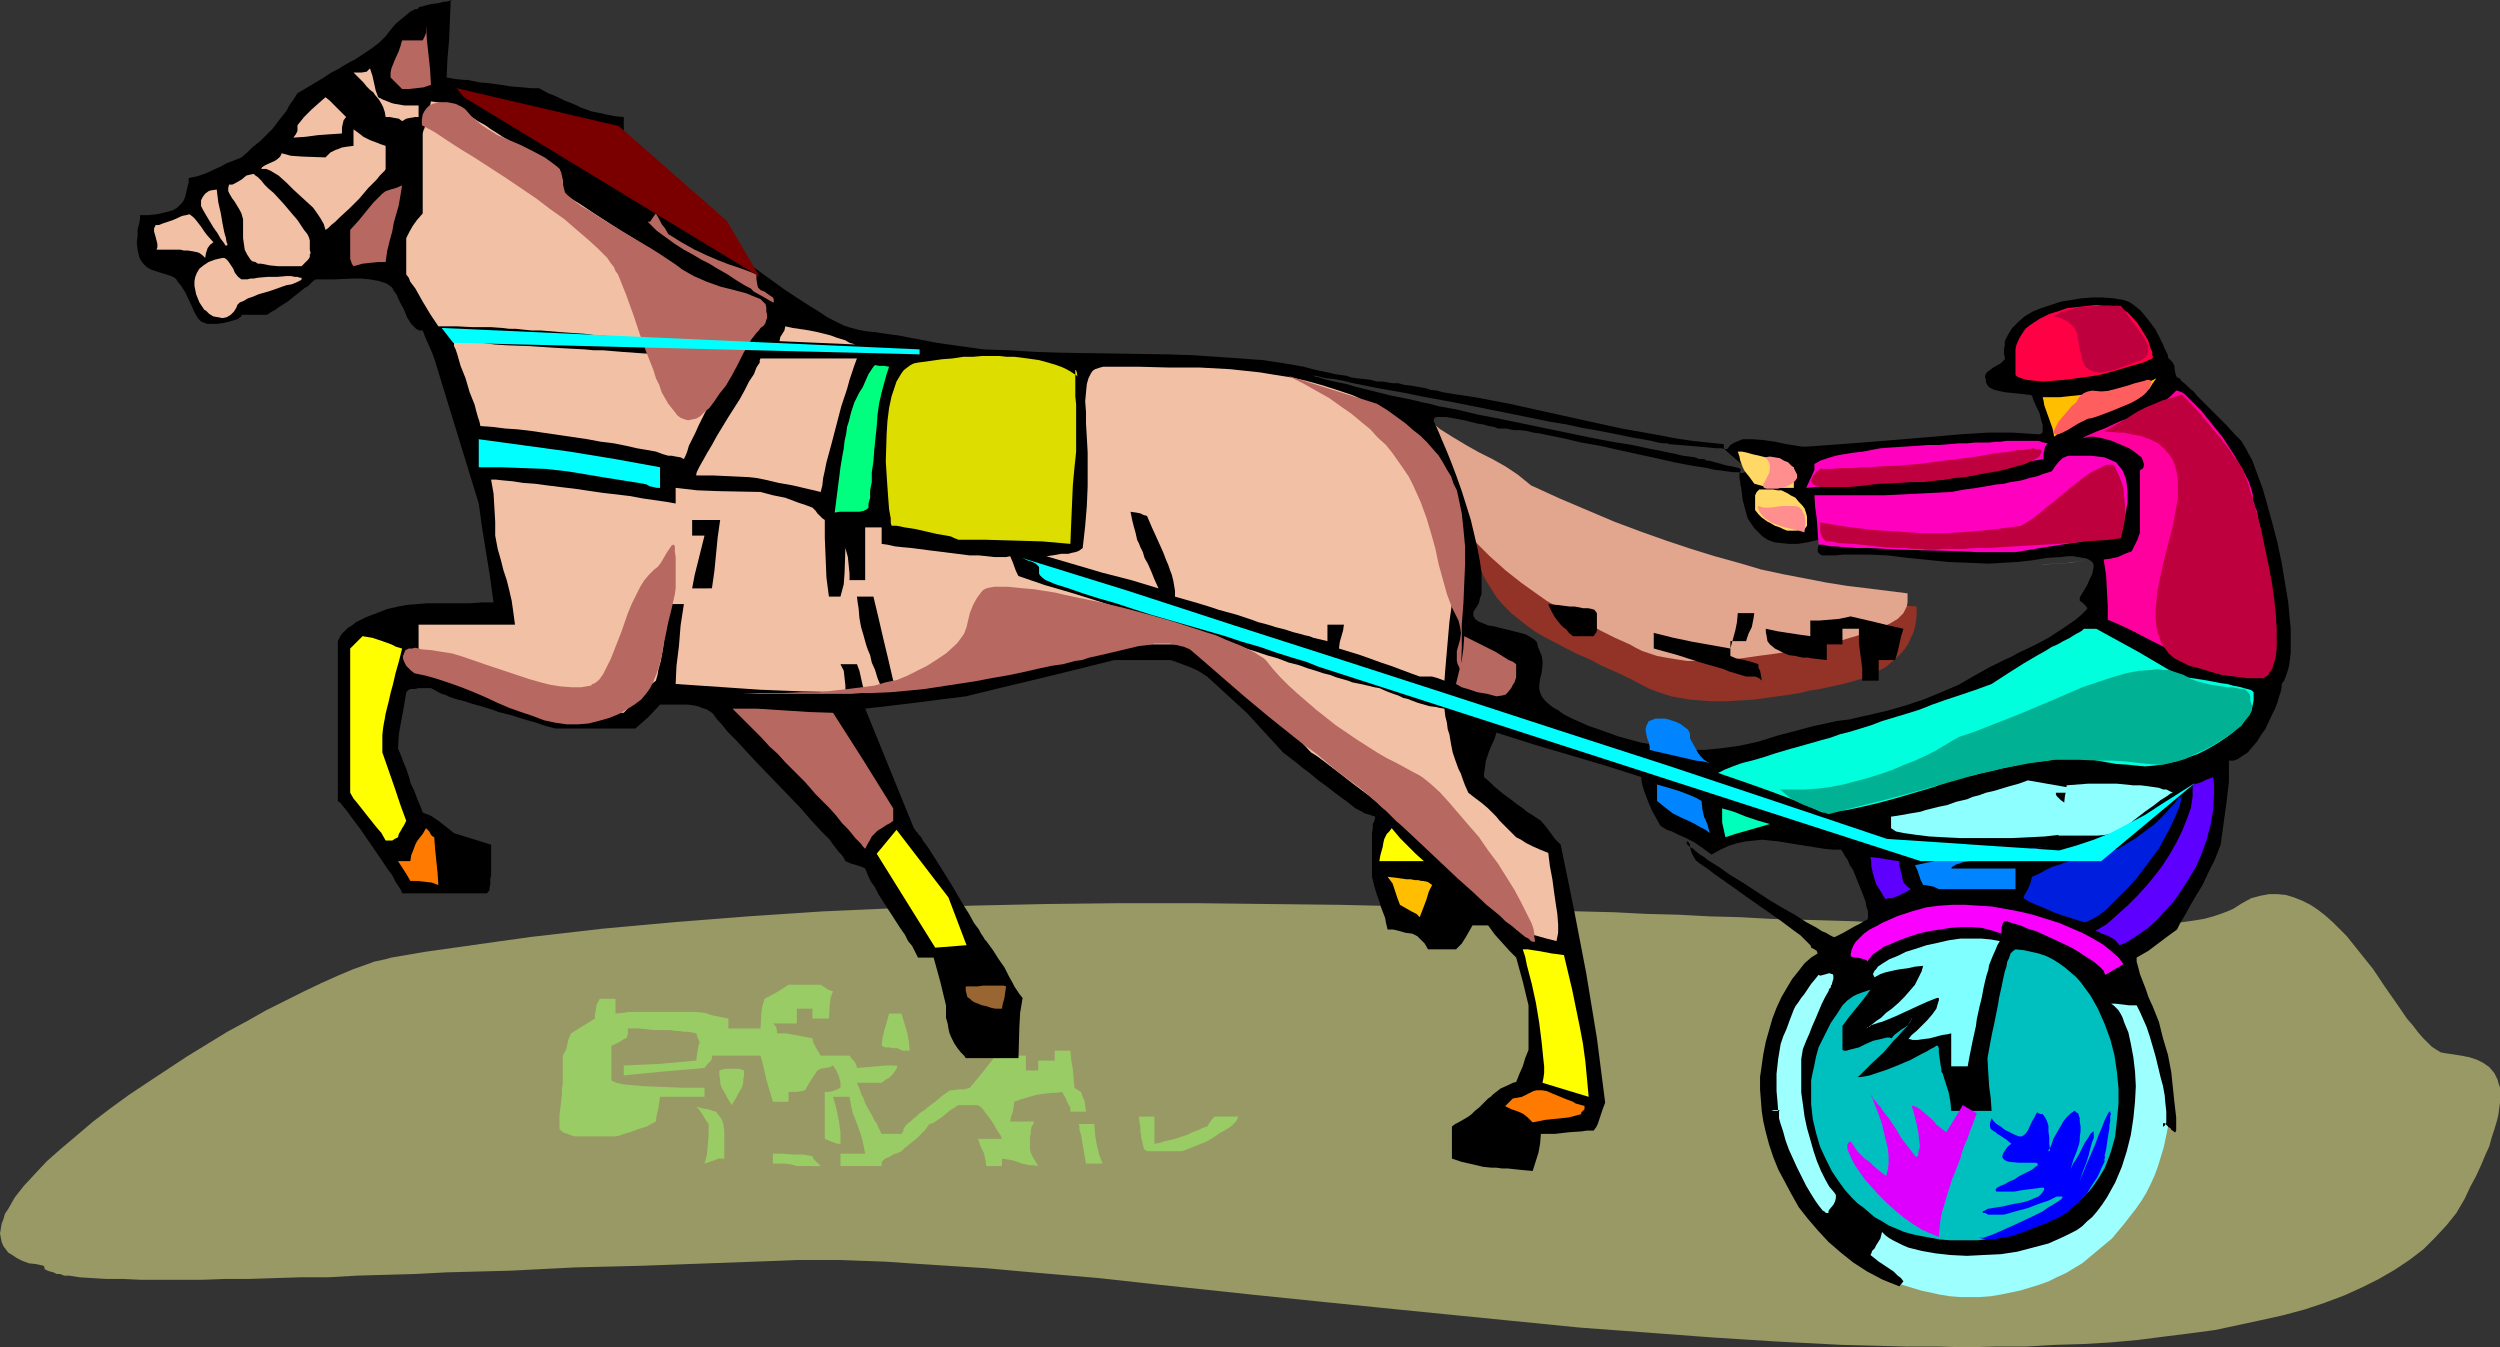 <?xml version="1.0" encoding="UTF-8" standalone="no"?>
<svg
   version="1.0"
   width="129.724mm"
   height="69.913mm"
   id="svg87"
   sodipodi:docname="Chariot Racing.wmf"
   xmlns:inkscape="http://www.inkscape.org/namespaces/inkscape"
   xmlns:sodipodi="http://sodipodi.sourceforge.net/DTD/sodipodi-0.dtd"
   xmlns="http://www.w3.org/2000/svg"
   xmlns:svg="http://www.w3.org/2000/svg">
  <rect width="100%" height="100%" fill="#333333" stroke="none"/>
  <sodipodi:namedview
     id="namedview87"
     pagecolor="#ffffff"
     bordercolor="#000000"
     borderopacity="0.25"
     inkscape:showpageshadow="2"
     inkscape:pageopacity="0.0"
     inkscape:pagecheckerboard="0"
     inkscape:deskcolor="#d1d1d1"
     inkscape:document-units="mm" />
  <defs
     id="defs1">
    <pattern
       id="WMFhbasepattern"
       patternUnits="userSpaceOnUse"
       width="6"
       height="6"
       x="0"
       y="0" />
  </defs>
  <path
     style="fill:#999965;fill-opacity:1;fill-rule:evenodd;stroke:none"
     d="m 76.76,187.795 6.626,-1.131 13.736,-1.939 6.949,-0.97 14.059,-1.616 14.221,-1.293 14.382,-1.131 14.544,-0.97 14.544,-0.646 14.706,-0.485 14.706,-0.323 14.544,-0.162 h 14.544 l 14.221,0.162 14.221,0.162 13.898,0.323 13.574,0.323 13.413,0.485 6.464,0.162 6.464,0.162 6.302,0.323 6.302,0.162 6.141,0.323 5.979,0.162 5.818,0.323 5.818,0.162 5.656,0.162 5.333,0.162 5.333,0.323 5.171,0.162 5.01,0.162 5.01,0.162 4.525,0.162 h 4.525 4.363 l 4.202,0.162 h 7.757 l 3.555,-0.162 h 3.394 l 3.07,-0.162 2.909,-0.162 2.747,-0.323 2.586,-0.162 2.262,-0.323 1.939,-0.323 1.778,-0.485 1.454,-0.485 1.293,-0.485 1.131,-0.485 1.778,-1.131 1.778,-0.97 1.778,-0.485 1.778,-0.323 h 1.616 l 1.616,0.162 1.616,0.485 1.616,0.646 1.616,0.808 1.454,0.97 1.454,1.131 1.454,1.293 1.293,1.293 1.454,1.455 2.586,3.232 2.586,3.232 2.262,3.394 2.262,3.232 2.101,3.071 1.131,1.293 0.97,1.293 0.97,1.131 0.97,0.97 0.808,0.808 0.97,0.646 0.808,0.485 0.808,0.162 3.232,0.485 1.616,0.323 1.454,0.485 1.293,0.646 1.131,0.808 0.97,1.131 0.646,1.293 0.162,0.646 0.323,0.97 v 0.808 0.97 1.131 l -0.162,1.131 -0.162,1.293 -0.323,1.293 -0.485,1.616 -0.485,1.455 -0.485,1.778 -0.808,1.778 -0.808,1.939 -0.97,2.101 -1.131,2.101 -1.131,2.424 -1.616,2.747 -1.939,2.424 -2.262,2.424 -2.262,2.263 -2.747,2.101 -2.909,1.939 -3.07,1.778 -3.232,1.616 -3.555,1.616 -3.878,1.455 -3.878,1.293 -4.202,1.131 -4.363,0.97 -4.525,0.97 -4.525,0.97 -4.848,0.646 -5.171,0.646 -5.01,0.646 -5.333,0.485 -5.494,0.323 -5.494,0.162 -5.656,0.323 h -5.818 l -5.979,0.162 -5.818,-0.162 h -6.141 l -6.141,-0.162 -6.302,-0.162 -12.605,-0.646 -12.766,-0.808 -12.928,-0.97 -13.09,-0.97 -26.018,-2.586 -12.928,-1.293 -12.766,-1.293 -12.605,-1.293 -12.12,-1.293 -6.141,-0.646 -5.818,-0.646 -5.818,-0.646 -5.656,-0.485 -5.656,-0.485 -5.494,-0.485 -5.333,-0.485 -5.171,-0.323 -5.01,-0.323 -5.01,-0.323 -4.686,-0.323 -4.525,-0.162 -4.363,-0.162 h -8.242 l -3.878,0.162 -26.664,0.97 -13.09,0.323 -12.766,0.646 -6.302,0.162 -6.141,0.162 -6.141,0.323 -5.818,0.162 -5.656,0.162 -5.656,0.323 h -5.333 l -5.171,0.162 -5.01,0.162 H 44.117 l -4.525,0.162 H 35.39 31.35 27.634 l -3.394,-0.162 h -3.232 l -2.747,-0.162 -2.586,-0.162 -2.101,-0.323 h -0.97 l -0.808,-0.323 h -0.646 l -0.646,-0.323 -0.646,-0.162 -0.485,-0.162 -0.323,-0.162 -0.323,-0.162 v -0.323 L 8.565,248.238 7.11,247.915 5.656,247.753 4.363,247.268 3.394,246.783 2.424,246.137 1.616,245.652 1.131,245.006 0.646,244.359 0.323,243.551 0.162,242.743 0,241.935 l 0.162,-0.97 0.162,-0.97 0.323,-0.808 0.323,-1.131 0.646,-0.97 0.646,-1.131 0.646,-1.131 1.778,-2.263 2.101,-2.263 2.424,-2.586 2.747,-2.424 3.07,-2.586 3.232,-2.747 3.394,-2.586 3.555,-2.586 3.878,-2.586 7.595,-5.01 7.918,-4.848 3.878,-2.101 3.717,-2.101 3.878,-1.939 3.555,-1.778 3.394,-1.616 3.232,-1.455 3.07,-1.293 2.747,-0.97 1.293,-0.485 2.262,-0.485 z"
     id="path1" />
  <path
     style="fill:#9effff;fill-opacity:1;fill-rule:evenodd;stroke:none"
     d="m 386.385,175.997 h 1.939 l 2.101,0.162 1.939,0.323 3.878,0.646 3.717,1.131 1.778,0.808 1.616,0.808 1.778,0.808 1.616,0.97 1.616,0.97 2.909,2.424 2.909,2.424 2.424,2.747 2.262,3.071 1.131,1.616 0.97,1.616 0.808,1.616 0.808,1.778 0.646,1.778 1.131,3.717 0.808,3.879 0.323,1.939 v 1.939 l 0.162,1.939 -0.162,2.101 v 1.939 l -0.323,1.939 -0.808,3.879 -1.131,3.717 -0.646,1.778 -0.808,1.778 -0.808,1.616 -0.97,1.616 -1.131,1.616 -2.262,2.909 -2.424,2.909 -2.909,2.424 -2.909,2.424 -1.616,0.97 -1.616,0.97 -1.778,0.808 -1.616,0.808 -1.778,0.646 -3.717,1.131 -3.878,0.808 -1.939,0.323 -2.101,0.162 h -1.939 -1.939 l -2.101,-0.162 -1.939,-0.323 -3.717,-0.808 -3.717,-1.131 -1.778,-0.646 -1.778,-0.808 -1.616,-0.808 -1.616,-0.97 -1.616,-0.97 -3.07,-2.424 -2.747,-2.424 -2.586,-2.909 -2.262,-2.909 -0.97,-1.616 -0.97,-1.616 -0.808,-1.616 -0.808,-1.778 -0.808,-1.778 -1.131,-3.717 -0.808,-3.879 -0.162,-1.939 -0.162,-1.939 v -2.101 -1.939 l 0.162,-1.939 0.162,-1.939 0.808,-3.879 1.131,-3.717 0.808,-1.778 0.808,-1.778 0.808,-1.616 0.97,-1.616 0.97,-1.616 2.262,-3.071 2.586,-2.747 2.747,-2.424 3.07,-2.424 1.616,-0.97 1.616,-0.97 1.616,-0.808 1.778,-0.808 1.778,-0.808 3.717,-1.131 3.717,-0.646 1.939,-0.323 2.101,-0.162 z"
     id="path2" />
  <path
     style="fill:#933226;fill-opacity:1;fill-rule:evenodd;stroke:none"
     d="m 282.638,85.655 20.362,17.616 2.747,1.293 2.747,1.293 2.747,1.131 2.747,0.97 5.171,1.939 5.171,1.616 4.848,1.293 4.848,1.293 4.686,0.97 4.363,0.808 4.525,0.485 4.202,0.646 8.403,0.808 7.918,0.485 7.757,0.646 v 0.97 0.97 l -0.162,1.131 -0.162,0.97 -0.323,1.131 -0.485,0.97 -0.485,1.131 -0.646,0.97 -0.808,0.97 -0.97,0.97 -0.97,0.808 -1.131,0.97 -1.293,0.646 -1.454,0.808 -1.454,0.646 -1.778,0.485 -2.262,0.646 -2.262,0.485 -2.262,0.485 -2.101,0.323 -1.939,0.485 -1.939,0.323 -3.555,0.485 -3.394,0.485 -2.909,0.162 -2.747,0.162 h -2.586 l -2.262,-0.162 -2.101,-0.162 -1.939,-0.323 -1.778,-0.323 -1.454,-0.485 -1.454,-0.485 -1.293,-0.485 -1.293,-0.646 -2.747,-1.455 -2.747,-1.293 -2.586,-1.131 -2.424,-1.293 -2.262,-0.97 -2.262,-1.131 -2.101,-1.131 -1.939,-0.97 -1.939,-1.131 -1.616,-1.131 -1.616,-1.293 -1.616,-1.293 -1.454,-1.455 -1.293,-1.455 -1.131,-1.778 -1.131,-1.778 -0.808,-1.616 -0.808,-1.616 -1.131,-3.394 -1.131,-3.394 -0.808,-3.555 -0.808,-3.717 -0.808,-3.555 -1.131,-3.555 z"
     id="path3" />
  <path
     style="fill:#e2a58e;fill-opacity:1;fill-rule:evenodd;stroke:none"
     d="m 279.891,82.1 2.586,2.101 2.586,1.616 2.424,1.455 2.586,1.455 2.586,1.293 2.586,1.455 2.424,1.616 2.586,2.101 5.656,2.586 5.333,2.263 5.333,2.263 5.171,1.939 5.01,1.778 4.848,1.616 4.686,1.455 4.686,1.293 4.363,1.293 4.525,0.97 4.202,0.808 4.202,0.808 4.04,0.646 4.04,0.485 3.878,0.485 3.878,0.485 v 0.97 0.808 l -0.162,0.808 -0.323,0.646 -0.323,0.646 -0.485,0.485 -0.646,0.646 -0.808,0.485 -0.808,0.485 -1.131,0.485 -0.97,0.485 -1.293,0.323 -1.293,0.485 -1.454,0.485 -1.616,0.485 -1.616,0.485 -2.424,0.485 -2.101,0.485 -2.262,0.485 -2.101,0.485 -1.939,0.323 -1.939,0.323 -3.717,0.485 -3.232,0.485 -3.07,0.323 -2.747,0.162 h -2.586 -2.262 l -2.101,-0.323 -1.939,-0.323 -1.778,-0.323 -1.454,-0.485 -1.454,-0.485 -1.293,-0.646 -1.131,-0.646 -2.909,-1.293 -2.586,-1.293 -2.424,-1.293 -2.262,-1.131 -2.101,-1.131 -2.101,-1.293 -1.939,-1.131 -1.616,-1.131 -3.394,-2.424 -3.07,-2.424 -3.07,-2.747 -2.909,-2.909 -0.323,-1.778 -0.485,-1.616 -0.808,-3.071 -0.97,-2.747 -1.131,-2.747 -1.293,-2.747 -1.454,-2.909 -1.293,-3.071 -0.808,-1.616 z"
     id="path4" />
  <path
     style="fill:#99cc65;fill-opacity:1;fill-rule:evenodd;stroke:none"
     d="m 156.267,228.683 -1.131,-0.323 -1.293,-0.162 h -2.262 v -1.939 h 1.778 l 2.101,0.162 h 2.101 l 1.778,0.323 0.162,0.485 0.485,0.485 0.485,0.485 0.485,0.485 z"
     id="path5" />
  <path
     style="fill:#99cc65;fill-opacity:1;fill-rule:evenodd;stroke:none"
     d="m 164.832,228.683 v -2.424 h 4.848 l -0.323,-1.616 -0.323,-1.455 -0.808,-2.424 -0.97,-2.424 -0.323,-1.455 -0.323,-1.778 h -3.232 l 0.646,2.263 0.485,2.424 0.323,2.263 v 2.263 h -0.646 l -0.808,-0.323 -0.808,-0.323 -0.808,-0.323 v -9.212 h 0.808 l 0.808,-0.162 0.808,-0.323 0.646,-0.323 v -1.131 l -0.323,-1.131 -0.485,-1.131 -0.646,-0.97 -0.646,0.323 -0.97,0.162 -0.808,0.162 -0.646,0.323 -0.646,0.97 -0.646,0.97 -0.485,0.808 -0.646,1.131 -0.646,0.162 -0.97,0.162 h -0.808 -0.808 v 1.939 h -3.07 l -1.293,-4.364 -0.485,-2.263 -0.646,-2.424 h -9.534 v 0.646 l -0.323,0.485 -0.646,0.646 -0.485,0.646 -3.717,0.323 -3.878,0.323 -8.242,0.808 v -1.939 l 3.555,-0.162 3.555,-0.162 7.11,-0.646 0.162,-1.293 0.162,-0.97 0.162,-0.808 0.162,-0.485 -0.162,-0.485 -0.162,-0.323 -0.162,-0.485 -0.162,-0.485 -1.616,-0.323 h -0.808 l -1.131,-0.162 h -0.646 l -0.808,-0.162 h -0.97 -0.97 -1.293 l -1.454,-0.162 -1.778,-0.162 h -1.939 v 0.646 0.485 l -0.162,0.485 -0.162,0.323 -0.485,0.162 -0.485,0.323 -0.808,0.485 -1.131,0.485 v 6.626 l 0.162,0.323 h 0.162 l 0.646,0.323 0.808,0.162 0.646,0.162 3.717,0.323 3.878,0.162 4.04,0.162 h 4.202 v 1.778 h -8.726 l -0.162,1.131 -0.162,1.131 -0.323,1.293 -0.162,1.293 -0.97,0.485 -0.808,0.485 -1.616,0.485 -0.808,0.323 -0.97,0.323 -1.131,0.323 -0.808,0.323 -0.808,0.162 h -7.918 l -0.646,-0.162 -0.808,-0.323 -0.97,-0.323 -0.323,-0.323 -0.323,-0.323 v -1.455 -1.293 l 0.162,-1.293 0.162,-1.293 0.162,-1.616 v -0.97 l 0.162,-0.97 v -1.131 -1.293 -1.455 -1.616 l 0.646,-1.131 0.485,-2.101 0.485,-1.131 4.686,-2.909 v -0.808 l 0.162,-0.808 0.162,-1.131 0.646,-1.131 h 3.07 v 2.909 l 1.616,-0.162 0.97,-0.162 h 0.485 1.454 0.97 10.342 l 1.616,0.162 1.454,0.485 1.616,0.323 1.616,0.323 v 1.939 h 6.302 l 0.162,-2.909 0.162,-1.293 0.485,-1.616 2.424,-1.293 2.262,-1.455 h 6.302 l 0.485,0.323 0.485,0.323 0.485,0.323 0.485,0.162 0.485,0.162 -0.485,1.293 -0.162,1.293 -0.162,2.747 h -3.232 v -1.939 h -3.07 v 2.909 h -4.686 l 0.485,0.485 0.162,0.323 0.162,0.485 v 0.646 h 1.778 l 1.778,0.323 3.394,0.646 0.162,0.808 0.485,0.97 0.485,0.808 0.485,0.808 h 5.656 l 0.485,0.646 0.485,0.485 0.323,0.646 0.162,0.646 1.778,-0.162 1.939,-0.162 1.939,-0.162 h 2.262 l -0.162,0.646 -0.323,0.485 -0.485,0.646 -0.323,0.323 -0.323,0.323 -0.646,0.323 -0.808,0.646 h -4.848 l 0.485,1.131 0.323,0.97 0.485,0.97 0.323,0.97 0.808,1.455 0.646,1.131 0.485,0.97 0.323,0.323 0.162,0.485 0.808,1.616 h 3.878 l 0.323,-0.485 0.162,-0.646 0.485,-0.646 0.323,-0.323 0.485,-0.323 0.485,-0.485 0.646,-0.485 0.646,-0.646 0.97,-0.646 0.97,-0.808 1.131,-0.808 1.293,-1.131 1.616,-1.131 h 0.646 l 0.97,-0.162 h 1.131 l 1.131,-0.323 2.424,-2.909 2.262,-2.909 h 1.616 l 3.07,-0.485 h 1.616 v 2.909 h 2.424 v -1.939 h 3.232 v -1.939 h 3.07 l 0.162,1.778 0.323,1.778 0.162,1.939 0.162,1.778 0.485,0.323 0.485,0.323 0.323,0.162 0.162,0.485 0.162,0.485 0.323,0.646 0.162,0.97 0.162,1.293 h -3.07 v -0.808 l -0.485,-0.808 -0.485,-1.131 -0.646,-1.131 -0.97,0.162 h -0.808 l -1.454,0.162 -1.131,0.162 -0.97,0.162 -1.616,0.485 -1.131,0.323 -1.293,0.485 -0.162,1.131 -0.162,0.97 -0.323,0.808 -0.162,0.97 h 4.686 l -0.162,0.485 -0.323,0.485 -0.162,0.808 v 0.485 l -0.162,0.808 v 2.263 l 0.162,0.808 0.485,0.97 0.485,0.808 0.485,0.808 -0.808,-0.162 h -0.808 l -1.616,-0.323 -0.808,-0.323 -0.97,-0.323 -0.97,-0.162 -1.131,-0.162 v 1.455 h -3.07 l -0.162,-1.131 -0.323,-1.455 -0.646,-1.293 -0.485,-1.455 h 4.686 l -0.323,-0.808 -0.485,-0.646 -0.646,-1.131 -0.485,-0.808 -0.485,-0.646 -0.97,-1.293 -0.485,-0.646 -0.808,-0.646 h -3.878 l -1.778,1.131 -1.293,1.131 -1.454,0.97 -0.485,0.323 -0.646,0.162 -0.485,0.646 -0.485,0.646 -0.97,0.97 -0.485,0.485 -0.808,0.646 -0.97,0.808 -0.646,0.485 -0.646,0.646 -0.646,0.323 -0.97,0.323 -0.808,0.485 -0.808,0.323 -0.323,0.323 -0.323,0.323 v 0.808 z"
     id="path6" />
  <path
     style="fill:#99cc65;fill-opacity:1;fill-rule:evenodd;stroke:none"
     d="m 138.168,228.198 0.485,-1.778 0.162,-1.939 0.162,-1.939 v -2.101 l -0.485,-0.646 -0.485,-0.808 -0.485,-0.808 -0.485,-0.646 -0.485,-0.485 0.646,0.162 0.485,0.162 1.131,0.162 0.97,0.323 0.646,0.162 0.485,0.646 0.485,0.646 0.323,0.646 0.162,0.646 0.162,1.131 v 0.485 0.808 4.202 h -1.131 l -0.808,0.323 -0.97,0.323 z"
     id="path7" />
  <path
     style="fill:#99cc65;fill-opacity:1;fill-rule:evenodd;stroke:none"
     d="m 212.989,228.198 -0.323,-1.778 -0.323,-1.939 -0.323,-1.939 -0.323,-0.97 v -0.646 l -0.162,-0.485 h 3.07 l 0.162,2.101 0.323,1.939 0.485,1.939 0.646,1.778 z"
     id="path8" />
  <path
     style="fill:#000000;fill-opacity:1;fill-rule:evenodd;stroke:none"
     d="m 372.488,252.278 -3.232,-1.293 -3.07,-1.616 -2.747,-1.778 -2.424,-1.939 -2.424,-2.101 -2.101,-2.263 -1.939,-2.263 -1.778,-2.263 -1.454,-2.586 -1.293,-2.424 -1.293,-2.424 -0.97,-2.424 -0.808,-2.424 -0.646,-2.424 -0.485,-2.101 -0.323,-2.101 h 0.646 0.485 0.808 l 0.323,-0.162 h 0.323 0.323 0.646 l -0.162,0.162 v 0.485 0.485 0.485 l 0.323,1.131 0.485,1.455 0.485,1.778 0.646,1.778 1.616,3.555 0.97,1.939 0.808,1.616 0.97,1.616 0.808,1.293 0.808,1.131 0.646,0.808 0.323,0.162 0.323,0.323 h 0.162 0.323 v -0.323 l 0.162,-0.323 0.808,-0.97 0.323,-0.646 0.162,-0.646 v -0.646 l -0.323,-0.485 -0.97,-1.131 -0.808,-1.455 -0.808,-1.616 -0.808,-1.939 -0.646,-1.939 -0.646,-2.263 -0.646,-2.263 -0.485,-2.263 -0.323,-2.424 -0.323,-2.263 v -2.263 -2.263 -2.101 l 0.323,-1.939 0.646,-1.616 0.646,-1.455 0.485,-1.293 0.646,-1.455 1.293,-3.071 0.646,-1.293 0.646,-1.131 0.162,-0.485 0.323,-0.323 v -0.323 l 0.162,-0.162 0.162,-0.646 0.162,-0.485 v -0.485 -0.162 l -0.162,-0.323 h -0.162 l -0.485,-0.162 -1.131,0.323 -0.646,0.162 -0.323,-0.162 -0.646,0.808 -0.808,0.97 -1.293,1.939 -0.646,0.808 -0.646,0.97 -0.485,0.646 -0.323,0.646 -0.808,2.101 -0.646,1.778 -0.646,1.455 -0.485,1.455 -0.485,2.909 -0.323,2.909 v 1.616 1.778 l 0.162,1.778 0.162,2.101 h -3.232 l -0.162,-2.101 -0.162,-2.101 v -2.424 l 0.323,-2.263 0.323,-2.263 0.485,-2.424 0.646,-2.263 0.646,-2.263 0.808,-2.101 0.97,-2.101 1.131,-1.939 0.97,-1.616 1.293,-1.616 1.131,-1.455 1.293,-1.131 1.293,-0.808 -0.162,-0.323 v -0.162 l -0.485,-0.323 -0.646,-0.323 v -0.162 l -0.162,-0.323 -0.485,-0.485 -0.646,-0.646 -0.808,-0.808 -1.131,-0.808 -1.293,-0.97 -1.293,-0.97 -1.616,-1.131 -1.616,-1.131 -3.232,-2.263 -3.394,-2.424 -3.232,-2.263 -1.454,-1.131 -1.454,-0.97 -0.808,-0.646 -0.485,-0.808 -0.323,-0.646 -0.162,-0.485 -0.162,-0.646 v -0.485 l -0.162,-0.323 -0.323,-0.323 -0.162,0.162 v 0 0.323 l 0.323,0.323 0.323,0.323 0.646,0.323 0.485,0.485 0.808,0.646 0.808,0.485 0.808,0.646 2.101,1.293 2.262,1.616 2.424,1.455 5.171,3.394 2.424,1.455 2.586,1.455 2.262,1.455 2.101,1.131 0.97,0.646 0.808,0.323 0.808,0.485 0.646,0.323 h 0.162 0.162 l 0.323,-0.162 0.323,-0.162 0.97,-0.485 2.262,-1.293 0.97,-0.485 0.808,-0.485 0.323,-0.162 0.323,-0.162 0.162,-0.323 v -0.485 -0.808 l -0.323,-0.97 -0.162,-0.97 -0.485,-1.293 -0.97,-2.424 -0.97,-2.424 -0.646,-0.97 -0.485,-1.131 -0.485,-0.646 -0.323,-0.646 -0.323,-0.485 -0.162,-0.162 h -1.616 l -1.616,-0.162 -3.07,-0.485 -3.07,-0.485 -2.909,-0.485 -1.616,-0.162 -1.454,-0.162 -1.616,0.162 -1.616,0.162 -1.616,0.323 -1.616,0.485 -1.778,0.808 -1.778,0.97 -1.778,-1.293 -1.616,-1.131 -1.616,-0.808 -1.454,-0.646 -1.293,-0.646 -0.97,-0.323 -0.808,-0.485 -0.485,-0.323 -0.808,-1.455 -0.808,-1.455 -0.646,-1.455 -0.485,-1.293 -0.485,-1.293 -0.323,-1.131 -0.162,-0.808 v -0.646 l -7.11,-2.263 -14.221,-4.202 -7.11,-2.263 -0.323,1.131 -0.808,1.778 -0.323,0.808 -0.323,0.97 -0.323,0.97 -0.162,1.455 -0.162,0.808 v 0.808 l 1.131,0.97 0.808,0.808 0.97,0.808 0.97,0.808 1.131,0.808 0.646,0.485 0.808,0.646 0.97,0.646 0.97,0.808 1.293,0.808 1.454,0.97 0.97,1.131 0.97,1.293 0.808,1.131 1.131,1.131 2.586,12.606 2.424,12.606 2.101,12.767 1.616,12.606 -0.485,1.293 -0.485,1.455 -0.485,1.455 -0.323,0.646 -0.485,0.646 h -1.293 l -1.131,0.162 -2.424,0.162 -2.747,0.323 h -2.747 l -0.162,1.939 -0.323,1.778 -1.131,3.555 -1.778,-0.162 -1.616,-0.162 -1.454,-0.162 h -1.131 l -1.131,-0.162 h -0.97 l -1.616,-0.162 -2.747,-0.646 -1.454,-0.323 -0.97,-0.323 -0.97,-0.323 v -6.303 l 0.646,-0.485 0.646,-0.323 1.131,-0.646 0.808,-0.485 0.646,-0.485 0.646,-0.646 0.808,-0.646 0.808,-0.808 0.97,-0.97 0.485,-0.323 0.485,-0.485 1.454,-1.131 1.778,-0.808 0.646,-0.323 0.646,-0.162 0.646,-1.616 0.646,-1.455 0.485,-1.616 0.646,-1.616 v -8.727 l -1.131,-4.687 -1.293,-4.687 -1.293,-1.293 -1.454,-1.616 -1.454,-1.616 -1.293,-1.778 h -3.07 l -1.293,2.263 -0.808,1.293 -1.131,1.131 h -5.494 l -0.646,-1.131 -0.646,-0.646 -0.808,-0.808 -0.97,-0.485 -1.293,-0.162 -1.131,-0.323 -1.293,-0.323 h -1.131 l -0.323,-1.293 -0.162,-0.97 -0.808,-2.101 -0.323,-1.131 -0.485,-1.293 -0.485,-1.616 -0.485,-1.939 v -6.465 -0.808 -0.646 -0.646 l 0.162,-0.97 v -0.808 l 0.323,-0.646 0.162,-0.808 -0.97,-0.323 -1.131,-0.323 -0.485,-0.323 -0.646,-0.323 -0.646,-0.323 -0.808,-0.646 -0.808,-0.646 -1.131,-0.808 -1.293,-0.97 -1.454,-1.131 -1.778,-1.293 -1.939,-1.616 -1.131,-0.808 -1.131,-0.97 -1.293,-0.97 -1.454,-1.131 -3.555,-3.879 -3.555,-3.879 -3.878,-3.555 -3.878,-3.555 -1.778,-1.131 -1.778,-0.808 -3.555,-1.293 h -11.15 l -7.11,1.778 -7.272,1.778 -7.434,1.778 -7.272,1.778 -5.171,0.646 -5.01,0.646 -9.534,1.131 9.534,23.434 0.162,0.162 0.162,0.323 0.323,0.323 0.323,0.485 0.485,0.485 0.323,0.646 0.97,1.293 1.131,1.778 1.131,1.778 2.424,3.879 2.262,3.879 1.131,1.778 0.97,1.778 0.97,1.293 0.323,0.646 0.323,0.485 0.323,0.485 0.162,0.323 0.162,0.162 0.162,0.162 1.293,1.778 1.131,1.778 1.131,1.616 0.808,1.616 0.808,1.455 0.323,0.646 0.323,0.485 0.646,0.97 0.646,0.808 -0.485,2.909 -0.162,2.909 -0.162,5.98 h -10.342 l -0.323,-0.485 -0.646,-0.646 -0.646,-0.808 -0.646,-0.97 -0.646,-1.293 -0.323,-0.808 -0.162,-0.808 -0.162,-0.97 -0.323,-1.131 v -1.131 -1.293 l -1.131,-4.687 -1.293,-4.687 h -3.07 l -0.323,-0.646 -0.323,-0.646 -0.485,-0.97 -0.808,-0.97 -0.646,-1.293 -0.808,-1.131 -1.778,-2.747 -1.778,-2.747 -0.808,-1.293 -0.646,-1.293 -0.808,-1.131 -0.485,-0.97 -0.323,-0.808 -0.323,-0.808 -0.646,-0.323 -0.97,-0.323 -1.131,-0.323 -1.131,-0.485 -0.323,-0.646 -0.323,-0.485 -0.646,-0.646 -0.485,-0.646 -0.646,-0.808 -0.646,-0.97 -1.778,-1.778 -1.939,-2.101 -1.939,-2.263 -4.363,-4.525 -4.363,-4.525 -2.101,-2.263 -1.778,-1.939 -1.778,-1.778 -0.646,-0.808 -0.646,-0.808 -0.646,-0.646 -0.485,-0.646 -0.323,-0.485 -0.323,-0.323 -0.97,-0.646 -0.97,-0.323 -0.808,-0.323 -0.808,-0.162 -1.131,-0.162 h -1.454 -4.04 l -2.262,2.424 -2.586,2.263 h -15.675 l -1.939,-0.485 -1.778,-0.646 -1.778,-0.485 -1.616,-0.485 -1.454,-0.485 -1.293,-0.323 -1.293,-0.323 -1.293,-0.485 -2.101,-0.646 -1.778,-0.485 -1.454,-0.485 -1.293,-0.323 -1.131,-0.323 -0.808,-0.323 -0.646,-0.323 -0.646,-0.162 -2.101,-1.131 h -2.424 l -0.646,0.162 h -0.646 -0.323 l -0.323,0.162 -0.485,0.485 -0.485,2.909 -0.485,2.586 -0.485,2.747 -0.162,2.747 0.646,1.616 0.485,1.293 0.485,1.131 0.323,0.97 0.323,0.97 0.162,0.808 0.646,1.293 0.808,2.101 0.485,1.131 0.485,1.293 1.616,0.646 1.454,0.97 1.454,1.131 1.616,1.293 7.272,2.263 v 5.98 l -0.162,0.646 v 1.131 l -0.162,0.646 v 0.485 l -0.485,0.646 H 78.861 l -0.162,-0.485 -0.485,-0.808 -0.646,-0.97 -0.646,-1.293 -0.97,-1.293 -0.97,-1.455 -4.202,-6.141 -0.97,-1.293 -0.97,-1.293 -0.808,-1.131 -0.808,-0.97 -0.485,-0.646 -0.323,-0.162 -0.162,-0.162 v -31.353 l 0.323,-0.646 0.323,-0.646 0.646,-0.646 0.646,-0.646 0.808,-0.485 0.808,-0.646 1.939,-0.97 2.101,-0.808 2.101,-0.808 2.101,-0.485 1.778,-0.323 4.04,-0.323 h 4.04 4.202 l 2.424,-0.162 h 2.262 l -0.323,-2.263 -0.323,-2.424 -0.808,-5.01 -0.808,-5.01 -0.323,-2.424 -0.323,-2.263 -8.726,-28.444 -0.485,-1.293 -0.646,-1.455 -0.646,-1.455 -0.485,-1.293 h -0.646 l -0.646,-0.323 -0.485,-0.485 -0.485,-0.485 -0.808,-1.293 -0.646,-1.616 -0.808,-1.455 -0.646,-1.455 -0.485,-0.646 -0.323,-0.646 -0.646,-0.485 -0.485,-0.323 -1.454,-0.485 -1.778,-0.323 -1.616,-0.162 h -1.778 l -3.717,0.162 H 63.509 61.893 l -0.485,0.323 -0.485,0.485 -0.485,0.485 -0.808,0.485 -1.616,1.293 -1.616,1.293 -1.778,1.131 -0.646,0.485 -0.646,0.323 -0.485,0.323 -0.485,0.323 h -0.323 v 0 h -4.686 v 0.323 l -0.323,0.162 -0.323,0.323 -0.485,0.162 -1.131,0.323 -1.293,0.323 -1.293,0.162 h -1.131 -0.485 -0.323 l -0.323,-0.162 v 0 l -0.485,-0.162 -0.323,-0.162 -0.323,-0.323 -0.323,-0.323 -0.646,-1.131 -0.485,-1.131 -1.293,-2.747 -0.808,-1.293 -0.808,-0.97 -0.162,-0.323 -0.323,-0.323 -0.646,-0.323 -0.97,-0.323 -1.131,-0.323 -1.939,-0.646 -0.808,-0.485 -0.646,-0.646 -0.485,-0.646 -0.323,-0.646 -0.323,-1.455 -0.162,-1.455 0.162,-1.293 v -1.293 l 0.323,-1.131 0.162,-0.97 v -0.646 h 1.616 l 1.616,-0.162 1.454,-0.323 1.778,-0.485 0.808,-0.485 0.485,-0.485 0.485,-0.485 0.323,-0.485 0.323,-0.808 0.162,-0.808 0.323,-1.293 0.162,-0.646 v -0.808 l 1.616,-0.323 1.454,-0.485 1.131,-0.485 0.97,-0.485 1.131,-0.485 1.131,-0.646 1.293,-0.485 1.616,-0.646 1.131,-0.97 0.97,-0.97 0.808,-0.646 0.808,-0.646 1.293,-1.293 1.131,-1.131 0.97,-1.293 1.131,-1.455 0.646,-0.808 0.485,-0.97 0.808,-1.131 0.808,-1.293 1.939,-1.131 1.616,-0.97 1.616,-0.97 1.454,-0.97 1.293,-0.646 1.293,-0.808 1.131,-0.646 0.97,-0.485 1.939,-1.293 1.454,-0.97 1.454,-1.131 1.131,-1.131 0.485,-0.646 0.646,-0.808 0.808,-0.97 0.97,-0.808 0.97,-0.808 0.97,-0.808 0.97,-0.485 h 0.323 L 82.093,1.616 V 1.455 l 0.323,-0.162 h 0.323 l 0.485,-0.162 1.293,-0.323 1.293,-0.162 1.293,-0.323 h 0.485 L 88.072,0.162 h 0.323 0.162 V 0 h -0.162 l -0.162,4.04 -0.162,3.879 -0.323,3.717 -0.162,3.555 1.778,0.323 1.778,0.162 h 0.646 l 0.646,0.162 0.808,0.162 0.808,0.162 1.939,0.162 2.262,0.323 2.101,0.323 2.101,0.162 1.778,0.162 h 0.808 0.646 l 1.778,0.97 1.616,0.646 1.616,0.808 1.293,0.485 1.131,0.485 0.97,0.485 0.97,0.323 0.808,0.323 1.616,0.323 1.454,0.323 1.616,0.323 1.778,0.162 v 3.232 l -2.424,-0.485 -2.101,-0.323 -1.778,-0.323 -1.616,-0.323 -1.454,-0.323 -1.454,-0.162 -2.262,-0.646 -2.262,-0.646 -1.293,-0.323 -1.293,-0.485 -1.293,-0.485 -1.616,-0.485 -1.778,-0.646 -1.939,-0.646 0.485,0.485 0.162,0.808 0.162,0.808 v 0.97 l 2.424,1.455 2.101,1.293 2.101,1.293 2.101,1.131 1.939,1.131 1.778,0.97 3.555,1.778 3.07,1.778 3.07,1.616 2.909,1.778 2.586,1.616 h 1.939 l 2.101,0.162 2.101,0.162 1.778,0.485 v 0.646 l 0.162,0.97 0.162,1.131 0.485,1.131 0.646,0.485 0.97,0.323 0.808,0.323 0.808,0.485 h 0.162 l 0.162,0.162 0.162,0.162 0.808,0.485 0.97,0.808 0.485,0.485 0.646,0.485 0.646,0.485 0.808,0.485 1.454,1.293 1.778,1.293 1.939,1.455 1.778,1.293 4.04,2.909 4.202,2.747 2.101,1.293 1.939,1.293 1.293,0.646 0.97,0.485 0.97,0.485 0.97,0.323 1.778,0.485 1.616,0.323 1.778,0.162 0.97,0.162 1.131,0.162 1.131,0.162 1.293,0.162 1.616,0.323 1.778,0.323 4.202,0.808 4.525,0.646 4.686,0.646 4.848,0.162 5.171,0.323 5.171,0.162 10.342,0.162 10.342,0.162 5.01,0.162 4.848,0.323 4.686,0.323 4.363,0.323 4.202,0.646 1.939,0.323 1.778,0.323 1.778,0.485 1.454,0.323 1.616,0.323 1.293,0.323 1.131,0.162 1.131,0.162 0.97,0.323 0.97,0.162 1.616,0.162 1.293,0.162 1.131,0.323 h 1.131 l 1.939,0.323 h 1.131 l 1.131,0.323 1.454,0.162 1.778,0.323 0.97,0.162 0.97,0.323 1.293,0.162 1.131,0.323 3.07,0.485 3.232,0.485 3.394,0.646 3.394,0.646 7.272,1.616 14.706,3.232 7.272,1.293 3.394,0.646 3.232,0.485 3.07,0.323 3.07,0.323 v 0.323 0.485 l 0.323,0.323 0.485,0.485 1.131,0.97 1.131,0.97 0.97,0.808 0.323,0.323 0.162,0.323 0.162,0.323 -0.162,0.162 h -0.323 l -0.646,0.162 -0.808,-0.162 h -0.97 l -1.131,-0.162 -1.131,-0.162 -1.454,-0.162 -1.293,-0.323 -3.07,-0.485 -3.394,-0.646 -3.555,-0.808 -7.434,-1.616 -3.555,-0.808 -3.717,-0.646 -3.394,-0.808 -3.232,-0.646 -1.454,-0.323 -1.293,-0.162 -1.293,-0.323 -1.293,-0.162 h -1.131 l -0.97,-0.162 -0.646,-0.162 h -0.808 -0.323 -0.485 l -0.808,-0.323 -0.97,-0.162 -1.131,-0.323 -1.131,-0.162 -1.293,-0.323 -1.293,-0.323 -2.586,-0.485 -0.97,-0.162 h -0.97 -0.808 l -0.485,0.162 -0.162,0.323 v 0.162 0.162 l 0.808,1.778 0.808,1.939 0.97,2.263 0.97,2.424 0.97,2.586 0.97,2.747 1.778,5.656 0.646,2.747 0.646,2.747 0.485,2.586 0.323,2.263 v 2.263 1.939 l -0.323,0.808 -0.162,0.808 -0.323,0.646 -0.323,0.485 -0.323,0.485 -0.162,0.323 v 0.485 0.162 l 0.323,0.646 0.646,0.485 0.808,0.323 1.131,0.485 1.131,0.162 1.293,0.323 2.586,0.646 1.293,0.323 1.131,0.323 0.808,0.485 0.808,0.485 0.485,0.485 0.162,0.485 v 0.323 l 0.485,1.131 0.323,0.808 0.162,0.97 v 0.646 l -0.162,1.616 -0.162,0.646 -0.162,0.646 -0.162,1.293 v 0.646 l 0.162,0.646 0.323,0.808 0.485,0.646 0.646,0.646 0.97,0.808 1.131,0.646 1.131,0.808 1.616,0.808 1.454,0.646 1.778,0.808 1.939,0.646 4.04,1.455 4.202,1.131 4.363,0.808 2.101,0.323 2.101,0.162 1.939,0.162 h 2.101 l 1.616,-0.162 1.616,-0.162 3.555,-0.485 3.717,-0.808 3.555,-1.131 3.717,-0.97 1.778,-0.485 1.778,-0.485 1.616,-0.323 1.454,-0.323 1.454,-0.323 1.293,-0.162 1.293,-0.162 1.293,-0.323 2.909,-0.646 3.394,-0.808 3.394,-0.97 3.394,-1.131 3.555,-1.455 3.394,-1.455 3.07,-1.778 2.909,-1.616 2.909,-1.455 1.454,-0.646 1.454,-0.808 3.07,-1.455 2.747,-1.455 2.747,-1.778 2.586,-1.778 1.131,-0.97 1.131,-1.131 v -0.162 l -0.162,-0.323 -0.646,-0.646 -0.646,-0.485 v -0.323 -0.323 l 1.454,-2.424 0.485,-1.131 0.485,-0.97 0.162,-0.808 0.162,-0.808 -0.162,-0.646 -0.323,-0.323 -0.808,-0.485 -0.808,-0.162 -0.97,-0.162 -0.97,-0.162 h -1.131 l -1.293,0.162 -2.747,0.162 -2.909,0.485 -2.909,0.323 -2.909,0.162 -2.586,0.162 -3.878,-0.162 -4.04,-0.162 -8.08,-0.808 -3.878,-0.485 -3.717,-0.162 h -3.394 -1.616 l -1.454,0.162 h -1.293 -0.808 -0.646 l -0.485,-0.323 -0.162,-0.162 -0.162,-0.323 v -0.646 l 0.485,-1.293 0.162,-0.162 v -0.162 h -0.162 -0.323 l -2.101,0.485 -1.939,0.323 h -1.778 l -1.616,-0.162 -1.293,-0.162 -1.293,-0.485 -0.97,-0.646 -0.808,-0.808 -0.808,-0.808 -0.646,-0.97 -0.646,-0.97 -0.323,-1.131 -0.646,-2.424 -0.323,-2.586 -0.162,-0.485 v -0.485 l -0.162,-0.808 v -0.485 -0.323 l 0.162,-0.323 v -0.162 l 0.162,-0.485 h -0.162 l -0.323,-0.162 -0.646,-0.162 -0.646,-0.162 -0.97,-0.162 -0.646,-0.162 -0.485,-0.162 -2.424,-0.646 h -0.485 l -0.485,-0.323 h -0.97 l -0.808,-0.323 -1.131,-0.162 -1.293,-0.162 -1.293,-0.323 -1.616,-0.323 -1.454,-0.323 -1.778,-0.323 -3.717,-0.808 -4.04,-0.646 -4.202,-0.808 -17.938,-3.717 -4.202,-0.808 -4.04,-0.97 -3.555,-0.646 -1.778,-0.485 -1.616,-0.323 -1.293,-0.323 -1.454,-0.323 -1.616,-0.323 -1.616,-0.323 -7.11,-1.778 -1.616,-0.485 -1.616,-0.323 -1.454,-0.323 -1.293,-0.323 -0.97,-0.323 -0.808,-0.162 -0.485,-0.162 h -0.323 0.323 0.162 0.323 l 0.808,0.162 1.293,0.323 1.616,0.162 1.778,0.323 1.939,0.485 2.424,0.485 2.424,0.485 2.747,0.485 2.747,0.485 3.07,0.646 6.141,1.131 6.464,1.293 6.464,1.293 6.302,1.293 3.07,0.485 2.909,0.646 2.747,0.485 2.586,0.485 2.424,0.485 2.262,0.485 1.939,0.323 1.778,0.323 1.293,0.323 1.131,0.162 h 0.808 l 0.162,0.162 h 0.162 l 1.939,0.162 1.939,0.162 1.939,0.162 1.778,0.162 1.616,0.162 h 1.131 l 0.323,0.162 h 0.646 l 0.162,-0.162 0.485,-0.646 0.808,-0.485 0.808,-0.323 0.808,-0.323 h 0.97 0.97 l 2.101,0.162 2.262,0.323 2.262,0.485 2.101,0.323 0.97,0.162 h 0.97 l 6.626,-0.485 6.302,-0.485 5.979,-0.485 5.818,-0.485 5.494,-0.485 5.333,-0.323 h 4.848 l 2.424,0.162 2.424,0.162 h 0.485 l 0.162,-0.162 0.323,-0.162 v -0.485 -0.323 -0.646 l -0.323,-1.131 -0.323,-1.293 -0.646,-1.293 -0.485,-1.131 -0.323,-0.97 -0.485,-0.162 h -0.323 l -1.293,-0.162 -1.616,-0.162 -1.616,-0.162 -1.454,-0.323 -0.646,-0.162 -0.646,-0.323 -0.485,-0.323 -0.323,-0.485 -0.162,-0.485 v -0.485 l -0.162,-0.323 v -0.323 l 0.323,-0.646 0.646,-0.485 0.646,-0.485 1.454,-0.808 0.485,-0.485 0.323,-0.323 V 70.14 l -0.162,-0.808 v -0.808 l 0.162,-0.808 v -0.808 l 0.646,-1.293 0.808,-1.293 1.131,-1.131 1.293,-1.131 1.616,-0.97 1.616,-0.646 1.939,-0.646 1.939,-0.646 2.101,-0.323 1.939,-0.323 2.101,-0.162 h 2.101 l 2.101,0.162 1.939,0.323 0.97,0.323 0.808,0.485 0.808,0.646 0.808,0.646 1.454,1.778 1.454,1.939 0.97,1.939 0.485,0.97 0.323,0.808 0.323,0.646 0.323,0.646 v 0.485 l 0.162,0.162 0.646,0.646 0.323,0.485 0.162,0.485 v 0.485 l 0.162,0.808 0.162,0.485 0.162,0.323 0.485,0.162 0.485,0.646 0.646,0.485 0.808,0.808 0.808,0.646 0.808,0.97 1.778,1.778 3.878,3.879 1.616,1.778 0.646,0.646 0.646,0.646 0.485,0.808 0.485,0.808 0.485,0.97 0.646,1.131 0.485,1.293 0.485,1.293 1.131,3.071 0.97,3.394 0.97,3.555 0.97,3.717 0.808,3.879 0.646,3.879 0.646,3.879 0.323,3.555 0.162,1.616 v 1.778 1.455 1.455 l -0.162,1.293 -0.162,1.293 -0.323,1.131 -0.323,0.97 -0.323,0.808 -0.485,0.646 v 0.646 l -0.162,0.808 -0.323,0.97 -0.323,1.131 -0.485,1.293 -0.646,1.293 -1.293,2.747 -0.808,1.131 -0.808,1.293 -0.97,1.131 -0.808,0.97 -0.97,0.646 -0.97,0.646 -0.808,0.323 h -0.97 v 4.202 l -0.485,4.04 -1.131,8.242 -1.131,2.909 -1.293,2.586 -1.131,2.424 -1.293,2.101 -1.131,1.939 -0.97,1.778 -0.97,1.616 -0.646,1.293 -1.778,1.293 -1.939,1.455 -1.939,1.455 -2.262,1.293 v 0.323 0.485 l 0.323,1.131 0.323,1.293 1.131,2.909 0.485,1.455 0.485,1.131 0.162,0.323 0.162,0.323 1.293,3.232 0.808,3.232 0.97,3.232 0.646,3.394 0.323,3.071 0.323,3.071 0.323,2.747 v 2.586 l -0.162,0.323 v 0 h -0.162 l -0.162,-0.162 -0.485,-0.323 -0.162,-0.323 -0.323,-0.162 -0.485,-0.485 -0.323,-0.323 h -0.162 -0.162 v 0.323 0.323 h 0.162 l 0.162,-0.162 0.162,-0.323 0.162,-0.323 v -0.97 -1.131 l -0.162,-1.455 -0.162,-1.778 -0.323,-1.778 -0.485,-1.778 -0.97,-4.04 -1.131,-3.879 -0.646,-1.939 -0.646,-1.455 -0.646,-1.455 -0.646,-1.293 h -1.454 l -1.293,-0.162 -1.454,-0.162 h -0.485 -0.323 l 0.485,0.323 0.485,0.485 0.485,0.485 0.485,0.808 0.323,0.646 0.323,0.97 0.808,1.939 0.485,2.263 0.485,2.586 0.323,2.747 0.162,2.909 -0.162,3.071 -0.323,3.232 -0.485,3.232 -0.808,3.232 -0.97,3.071 -1.293,3.071 -1.616,2.909 -0.97,1.455 -0.97,1.293 -0.97,1.131 -0.97,0.808 -0.97,0.97 -1.131,0.808 -1.293,0.646 -1.293,0.646 -2.909,1.293 -3.07,0.808 -3.07,0.808 -3.232,0.485 -3.394,0.162 -3.232,0.162 -3.232,-0.162 -2.909,-0.323 -2.747,-0.485 -1.293,-0.323 -1.293,-0.323 -1.131,-0.485 -0.97,-0.485 -0.97,-0.485 -0.808,-0.485 -0.646,-0.485 -0.646,-0.646 -0.162,0.646 -0.162,0.646 -0.808,1.293 -0.323,0.646 -0.485,0.485 -0.162,0.485 -0.162,0.323 0.808,0.646 0.808,0.646 0.97,0.646 0.97,0.646 0.97,0.646 0.808,0.808 0.646,0.485 0.485,0.646 z"
     id="path9" />
  <path
     style="fill:#99cc65;fill-opacity:1;fill-rule:evenodd;stroke:none"
     d="m 224.947,225.774 -0.485,-0.323 -0.162,-0.323 -0.162,-0.646 -0.162,-0.808 -0.162,-0.485 v -0.485 l -0.162,-0.808 v -0.808 l -0.162,-0.97 -0.162,-1.131 h 3.07 v 5.333 l 0.97,-0.162 0.97,-0.323 1.454,-0.323 1.131,-0.323 0.97,-0.323 0.97,-0.323 0.97,-0.485 1.293,-0.485 0.646,-0.323 0.97,-0.323 0.323,-0.485 0.646,-0.97 0.485,-0.485 h 4.686 l -0.485,0.97 -0.323,0.323 -0.485,0.485 -0.646,0.485 -1.131,0.646 -0.646,0.323 -0.646,0.485 -0.97,0.646 -0.808,0.485 -2.424,0.97 -2.424,0.97 z"
     id="path10" />
  <path
     style="fill:#00bfbf;fill-opacity:1;fill-rule:evenodd;stroke:none"
     d="m 365.377,236.763 -0.485,-0.323 -0.646,-0.485 -1.131,-1.131 -1.293,-1.455 -1.293,-1.778 -1.293,-1.939 -1.131,-2.263 -1.131,-2.424 -0.808,-2.747 -0.646,-2.747 -0.323,-2.909 v -1.455 -1.616 -1.616 l 0.323,-1.616 0.323,-1.455 0.323,-1.616 0.485,-1.778 0.808,-1.616 0.808,-1.616 0.808,-1.616 1.131,-1.616 1.131,-1.778 0.97,-0.97 1.131,-0.808 0.646,-0.323 0.808,-0.323 0.97,-0.323 0.97,-0.323 -1.293,1.778 -1.454,1.778 -1.454,1.778 -1.293,1.778 v 4.687 l 0.323,0.162 h 0.485 l 0.485,-0.162 0.646,-0.162 1.293,-0.323 1.293,-0.646 1.454,-0.646 1.454,-0.323 1.293,-0.323 h 0.485 l 0.485,0.162 0.162,-0.323 0.485,-0.485 0.646,-0.485 0.646,-0.485 0.808,-0.485 0.485,-0.485 0.485,-0.646 0.162,-0.646 v 0.323 l -0.485,0.646 -0.485,0.808 -0.808,0.808 -0.808,0.97 -0.97,0.97 -1.939,2.263 -2.101,1.939 -0.97,0.97 -0.646,0.646 -0.646,0.646 -0.485,0.485 -0.323,0.162 v 0 0 h 0.646 l 0.97,-0.162 0.808,-0.162 0.97,-0.323 2.424,-0.808 2.424,-0.97 2.262,-0.97 2.101,-1.131 0.97,-0.485 0.808,-0.485 0.646,-0.323 0.485,-0.323 h 0.162 0.162 v 0.162 l 0.162,0.323 v 0.97 l 0.162,0.97 0.162,1.293 0.162,0.808 v 0.485 l 0.162,0.323 0.162,0.162 v 0.162 l 1.131,3.555 0.323,1.778 0.162,1.778 h 7.918 l -0.162,-2.424 -0.323,-2.424 -0.162,-2.586 -0.162,-2.909 0.323,-1.778 0.323,-1.778 0.323,-1.616 0.323,-1.455 0.323,-1.616 0.485,-2.424 0.162,-1.131 0.485,-2.101 0.323,-1.616 0.323,-1.455 0.323,-0.97 0.162,-0.97 0.323,-0.646 0.162,-0.485 0.162,-0.485 0.485,-0.485 0.485,-0.323 1.616,0.162 1.454,0.323 1.454,0.323 1.454,0.485 1.293,0.646 1.293,0.808 1.131,0.808 1.131,0.97 1.131,0.97 0.97,1.131 0.808,1.131 0.97,1.293 1.454,2.586 1.293,2.909 1.131,3.071 0.808,3.071 0.485,3.232 0.323,3.232 v 3.232 l -0.323,3.232 -0.323,3.071 -0.808,2.909 -0.646,1.778 -0.646,1.616 -0.97,1.616 -0.97,1.455 -1.131,1.455 -1.293,1.293 -1.454,1.131 -1.454,1.131 -1.454,0.97 -1.616,0.97 -1.616,0.808 -1.778,0.646 -1.778,0.646 -1.778,0.646 -1.939,0.485 -1.778,0.323 -3.717,0.485 h -3.878 -1.778 l -1.939,-0.162 -1.778,-0.323 -1.778,-0.323 -1.616,-0.323 -1.778,-0.485 -3.07,-1.293 -1.293,-0.808 -1.454,-0.808 -1.131,-0.97 z"
     id="path11" />
  <path
     style="fill:#99cc65;fill-opacity:1;fill-rule:evenodd;stroke:none"
     d="m 114.413,220.925 -1.293,-0.646 -0.808,-0.323 -0.97,-0.485 1.131,-0.646 1.131,-0.808 0.162,-1.293 0.323,-1.616 0.162,-1.293 0.162,-1.455 h 3.232 v 1.778 h 3.07 v 3.879 h -4.686 v 1.939 h 0.97 l 1.131,-0.162 h 0.808 l 0.646,-0.162 h 0.646 0.646 l 0.808,-0.162 0.485,-0.162 h 0.323 l 0.646,-0.323 v -3.879 h 3.07 v 1.131 0.808 l -0.323,0.97 -0.323,0.97 -0.808,0.485 -0.646,0.323 -1.131,0.485 -0.646,0.162 -0.808,0.162 -0.97,0.162 -1.293,0.162 z"
     id="path12" />
  <path
     style="fill:#99cc65;fill-opacity:1;fill-rule:evenodd;stroke:none"
     d="m 143.501,216.723 -0.485,-0.808 -0.323,-0.485 -0.485,-0.97 -0.485,-0.808 -0.323,-0.646 -0.162,-0.646 v -0.646 l -0.162,-0.808 v -0.97 l 0.485,-0.162 0.646,-0.162 h 1.293 1.454 l 0.485,0.162 0.485,0.162 v 0.97 l -0.162,0.808 v 0.646 l -0.162,0.646 -0.323,0.646 -0.485,0.808 -0.485,0.97 -0.323,0.485 z"
     id="path13" />
  <path
     style="fill:#000000;fill-opacity:1;fill-rule:evenodd;stroke:none"
     d="m 291.849,226.42 -1.131,-0.485 -1.293,-0.323 -1.131,-0.162 -1.131,-0.485 4.686,-4.848 0.97,0.323 0.808,0.162 0.808,0.323 0.646,0.162 0.97,0.323 0.808,0.162 0.485,0.323 0.323,0.162 0.485,0.323 v 1.939 0.485 0.485 l -0.162,0.646 -0.646,0.485 z"
     id="path14" />
  <path
     style="fill:#ff7a00;fill-opacity:1;fill-rule:evenodd;stroke:none"
     d="m 300.576,220.117 -0.485,-0.485 -0.485,-0.485 -0.808,-0.646 -0.646,-0.323 -0.808,-0.323 -0.97,-0.323 -0.646,-0.323 -0.646,-0.323 h 0.162 l 0.323,-0.323 0.485,-0.485 0.646,-0.646 0.97,-0.162 0.808,-0.162 0.646,-0.323 0.646,-0.323 0.97,-0.485 0.646,-0.162 h 0.97 l 0.97,0.162 1.131,0.485 2.747,1.131 1.293,0.485 0.485,0.323 1.131,0.323 0.646,0.162 v 0 0.646 l -0.646,0.646 v 0.323 l -2.424,0.646 -4.686,0.485 z"
     id="path15" />
  <path
     style="fill:#99cc65;fill-opacity:1;fill-rule:evenodd;stroke:none"
     d="m 112.797,206.542 0.808,-0.808 0.646,-0.646 1.454,-1.131 0.97,-0.485 0.485,-0.323 0.646,-0.485 0.808,-0.323 0.808,-0.485 0.97,-0.485 1.131,-0.646 -0.646,0.646 -0.808,0.646 -1.778,1.455 -1.616,1.293 -0.808,0.646 -0.646,0.646 -0.646,0.323 -0.485,0.162 z"
     id="path16" />
  <path
     style="fill:#99cc65;fill-opacity:1;fill-rule:evenodd;stroke:none"
     d="m 175.982,205.572 h -0.646 l -0.97,-0.162 h -0.808 l -0.646,-0.323 0.162,-1.455 0.323,-1.455 0.485,-1.616 0.485,-1.778 h 2.424 l 1.131,3.717 0.323,1.778 0.162,1.778 h -1.293 l -0.485,-0.162 z"
     id="path17" />
  <path
     style="fill:#7fffff;fill-opacity:1;fill-rule:evenodd;stroke:none"
     d="m 382.668,209.128 v -6.465 l -0.646,0.162 -1.131,0.162 -2.424,0.646 -1.293,0.162 -1.131,0.162 h -0.97 l -0.485,-0.162 h -0.323 l 0.646,-0.808 0.97,-0.808 2.101,-2.101 0.97,-1.131 0.808,-1.131 0.323,-1.131 0.162,-0.485 v -0.485 h -0.323 l -0.485,0.162 -0.808,0.323 -0.808,0.323 -1.778,0.808 -2.101,0.97 -2.101,0.97 -1.939,0.808 -0.808,0.323 -0.646,0.162 -0.485,0.162 -0.485,0.162 -0.485,0.162 -0.323,0.323 h -0.323 v 0.162 h -0.162 l 0.162,-0.162 h 0.162 l 0.646,-0.485 0.808,-0.646 0.97,-0.646 0.97,-0.97 1.131,-0.808 1.293,-1.131 1.131,-1.131 1.131,-1.293 0.97,-1.131 0.646,-1.293 0.646,-1.293 0.323,-1.131 -1.616,0.162 -1.454,0.323 -1.293,0.162 -0.97,0.162 -2.101,0.485 -0.97,0.323 -1.131,0.646 -0.162,-0.323 -0.162,-0.323 0.162,-0.323 0.162,-0.323 0.323,-0.323 0.323,-0.485 0.97,-0.646 1.293,-0.808 1.616,-0.646 1.616,-0.808 2.101,-0.646 1.939,-0.646 2.262,-0.485 2.101,-0.485 2.262,-0.323 h 2.101 2.101 l 1.778,0.162 1.778,0.323 -0.485,0.808 -0.323,0.808 -0.646,1.455 -0.646,1.616 -0.162,0.97 -0.323,0.97 -0.323,1.293 -0.323,1.455 -0.323,1.778 -0.485,1.939 -0.485,2.263 -0.162,1.293 -0.323,1.455 -0.323,1.455 -0.323,1.616 -0.323,1.616 -0.323,1.778 z"
     id="path18" />
  <path
     style="fill:#996532;fill-opacity:1;fill-rule:evenodd;stroke:none"
     d="m 193.435,197.33 -0.808,-0.162 -0.808,-0.323 -0.808,-0.323 -0.485,-0.323 -0.323,-0.323 -0.485,-0.323 -0.162,-0.646 -0.162,-0.646 v -0.808 h 1.293 1.131 l 0.97,-0.162 h 0.808 0.646 2.101 0.485 l 0.485,0.162 -0.162,1.131 -0.162,1.131 -0.323,1.131 -0.162,0.97 h -1.293 l -0.808,-0.162 z"
     id="path19" />
  <path
     style="fill:#000000;fill-opacity:1;fill-rule:evenodd;stroke:none"
     d="m 187.941,191.673 -0.485,-0.808 -0.323,-0.97 -0.323,-0.97 -0.485,-1.131 h 3.878 l 2.262,1.455 0.97,0.646 0.646,0.808 -1.616,0.323 -2.909,0.323 z"
     id="path20" />
  <path
     style="fill:#f900ff;fill-opacity:1;fill-rule:evenodd;stroke:none"
     d="m 366.185,188.603 -0.162,-0.323 -0.485,-0.162 -1.293,-0.323 h -0.485 l -0.646,-0.162 -0.162,-0.162 v -0.162 -0.162 l 0.162,-0.808 0.323,-0.808 0.485,-0.808 0.808,-0.808 0.808,-0.808 1.131,-0.808 1.293,-0.646 1.131,-0.646 2.909,-1.293 2.909,-0.97 2.909,-0.808 1.293,-0.162 1.293,-0.162 2.424,-0.162 h 2.586 l 2.586,0.162 2.586,0.162 2.747,0.485 2.586,0.485 2.747,0.646 2.586,0.808 2.586,0.808 2.262,0.97 2.262,0.97 2.101,1.131 1.939,1.131 1.616,1.293 1.454,1.293 0.97,1.293 -3.555,2.101 -0.162,-0.323 -0.162,-0.485 -0.808,-0.808 -1.131,-0.97 -1.293,-0.808 -1.454,-0.97 -1.616,-0.97 -3.394,-1.616 -3.555,-1.616 -1.616,-0.485 -1.454,-0.646 -1.131,-0.323 -1.131,-0.323 -0.323,-0.162 h -0.323 -0.162 -0.162 l -0.323,0.646 -0.162,0.646 v 0.646 0.485 l -1.939,-0.646 -1.939,-0.485 -1.939,-0.162 h -2.101 l -2.101,0.162 -2.101,0.323 -2.101,0.323 -2.101,0.485 -1.939,0.646 -1.778,0.646 -1.454,0.646 -1.616,0.646 -1.131,0.808 -0.97,0.646 -0.646,0.808 z"
     id="path21" />
  <path
     style="fill:#5e00ff;fill-opacity:1;fill-rule:evenodd;stroke:none"
     d="m 415.635,185.37 -0.485,-0.646 -0.485,-0.485 -1.131,-0.646 -1.293,-0.485 -1.293,-0.646 0.485,-0.162 0.485,-0.323 1.131,-0.646 1.293,-1.131 1.454,-1.293 1.616,-1.455 1.616,-1.616 1.778,-1.939 1.616,-1.939 1.616,-2.101 1.454,-2.263 1.293,-2.263 1.131,-2.263 0.97,-2.424 0.808,-2.263 0.323,-2.263 v -2.263 l 0.808,-0.162 0.97,-0.323 0.97,-0.485 1.293,-0.485 0.162,1.616 v 1.455 l -0.162,3.232 -0.485,2.909 -0.808,3.071 -0.97,2.747 -1.131,2.586 -1.454,2.424 -1.454,2.263 -1.454,2.101 -1.778,1.939 -1.454,1.616 -1.778,1.616 -1.616,1.131 -1.454,0.97 -1.293,0.808 z"
     id="path22" />
  <path
     style="fill:#ffff00;fill-opacity:1;fill-rule:evenodd;stroke:none"
     d="m 183.416,185.855 -11.474,-18.424 3.878,-4.687 10.181,13.252 3.555,9.374 z"
     id="path23" />
  <path
     style="fill:#f2c1a5;fill-opacity:1;fill-rule:evenodd;stroke:none"
     d="m 305.262,184.562 -1.939,-0.485 -4.04,-1.131 -1.939,-0.646 -0.162,-0.485 -0.323,-0.485 -0.485,-0.485 -0.646,-0.646 -0.808,-0.808 -0.808,-0.808 -0.808,-0.808 -1.131,-1.131 -1.131,-0.97 -1.131,-1.131 -2.586,-2.424 -2.909,-2.586 -2.909,-2.586 -6.464,-5.495 -3.232,-2.586 -3.232,-2.747 -3.232,-2.424 -2.909,-2.263 -2.747,-2.101 -1.293,-0.97 -1.293,-0.808 -4.202,-4.525 -8.888,-9.05 -4.202,-4.525 -1.778,-0.808 -1.939,-0.808 -1.939,-0.808 -1.131,-0.323 -1.131,-0.323 h -15.675 l -7.595,1.778 -7.272,1.778 -7.434,2.101 -7.595,2.101 h -6.949 -0.808 -1.293 -0.485 l -0.323,-0.162 -0.646,-0.162 -0.646,-0.323 -0.97,-4.202 -0.97,-4.04 -0.97,-4.202 -0.97,-4.04 h -3.232 l 0.162,1.293 0.162,0.97 0.162,1.939 0.323,1.778 0.485,1.616 0.485,1.778 0.323,0.97 0.485,1.131 0.323,1.455 0.646,1.455 0.485,1.616 0.808,1.939 -0.808,0.485 -0.808,0.323 h -0.97 -0.646 l -0.485,-1.293 -0.323,-1.455 -0.323,-1.455 -0.485,-1.293 h -3.232 l 0.646,1.293 0.162,1.455 0.162,1.455 v 1.293 l -8.403,-0.162 -8.242,-0.323 -16.645,-1.131 0.162,-3.555 0.485,-3.879 0.323,-4.04 0.646,-4.202 h -3.07 l -0.162,1.616 -0.162,1.293 -0.162,1.131 -0.162,1.131 -0.162,1.778 -0.162,1.455 -0.485,2.747 -0.485,1.778 -0.162,0.97 -0.323,1.131 -1.616,1.293 -1.454,1.455 -1.616,1.778 -1.616,1.778 h -12.605 l -1.778,-0.485 -1.616,-0.485 -3.07,-0.97 -2.586,-0.808 -2.424,-0.808 -2.262,-0.646 -1.939,-0.485 -1.616,-0.646 -1.616,-0.485 -1.293,-0.323 -1.293,-0.323 -2.262,-0.646 -1.939,-0.485 -1.939,-0.323 v -9.374 h 18.907 l -0.323,-2.424 -0.323,-2.263 -0.485,-2.101 -0.485,-1.939 -0.646,-1.939 -0.485,-1.939 -0.646,-2.263 -0.485,-2.586 v -2.747 l -0.162,-2.747 -0.162,-2.747 -0.485,-2.747 h 0.485 0.485 l 1.454,0.162 1.778,0.162 2.101,0.323 2.262,0.162 2.424,0.323 2.586,0.323 2.747,0.323 5.494,0.808 5.494,0.646 2.586,0.485 2.262,0.323 2.262,0.323 1.778,0.323 V 95.675 l 4.202,0.485 4.202,0.162 8.242,0.162 2.424,0.646 2.424,0.485 2.586,0.97 1.454,0.485 1.293,0.485 0.646,0.646 0.323,0.485 0.646,0.646 0.323,0.323 0.485,0.323 v 3.555 l 0.162,3.879 0.162,3.879 0.485,3.717 h 2.262 l 0.646,-2.424 0.162,-2.263 0.162,-4.848 0.485,1.778 0.162,1.616 0.162,1.616 v 1.293 h 3.07 v -10.343 h 3.232 v 3.232 l 1.131,0.162 1.454,0.323 1.454,0.162 1.778,0.162 3.717,0.485 3.878,0.485 3.878,0.485 h 1.778 l 1.616,0.162 1.454,0.162 h 2.262 l 0.808,-0.162 0.485,1.131 0.646,1.778 0.485,0.97 5.171,1.778 5.01,1.455 4.686,1.455 4.525,1.455 4.04,1.293 3.878,1.293 3.717,1.131 3.555,1.131 3.07,0.97 3.07,0.97 2.909,0.97 2.586,0.808 2.424,0.808 2.262,0.646 2.101,0.808 1.939,0.485 1.778,0.646 1.616,0.485 1.454,0.485 1.293,0.323 1.293,0.485 1.131,0.323 1.131,0.323 0.808,0.323 1.616,0.323 1.454,0.323 1.293,0.323 0.97,0.162 1.454,0.646 1.293,0.485 0.97,0.323 0.97,0.485 0.808,0.162 0.808,0.323 1.293,0.485 2.262,0.646 1.293,0.162 0.646,0.162 0.97,0.162 0.162,1.455 0.323,1.293 0.162,1.293 0.323,0.97 0.323,1.939 0.323,1.616 0.485,1.455 0.646,1.778 0.485,0.97 0.323,0.97 0.485,1.293 0.646,1.455 1.454,1.131 1.293,0.97 1.131,0.97 0.808,0.808 0.808,0.808 0.646,0.808 1.293,1.293 1.293,1.293 0.646,0.646 0.97,0.485 0.97,0.646 1.293,0.646 1.454,0.646 1.616,0.646 0.323,2.586 0.485,2.586 0.323,2.424 0.323,2.263 0.323,2.101 0.162,2.101 v 1.616 z"
     id="path24" />
  <path
     style="fill:#ffbf00;fill-opacity:1;fill-rule:evenodd;stroke:none"
     d="m 278.436,179.876 -0.646,-0.646 -0.97,-0.485 -2.262,-1.293 -0.485,-1.293 -0.485,-1.455 -0.485,-1.455 -0.485,-0.646 -0.485,-0.646 1.454,0.162 1.131,0.162 1.131,0.162 h 0.808 l 0.808,0.162 h 0.646 l 0.646,0.162 h 0.323 l 0.808,0.162 0.323,0.162 0.646,0.485 -0.646,1.293 -0.485,1.616 z"
     id="path25" />
  <path
     style="fill:#001edd;fill-opacity:1;fill-rule:evenodd;stroke:none"
     d="m 408.686,180.845 -0.485,-0.162 -0.646,-0.162 -1.454,-0.485 -1.616,-0.485 -1.778,-0.646 -1.778,-0.808 -1.616,-0.646 -1.454,-0.646 -0.485,-0.323 -0.485,-0.323 v -0.323 l 0.162,-0.323 0.646,-1.131 0.485,-1.131 0.162,-0.646 0.162,-0.646 1.454,-0.646 1.131,-0.646 1.293,-0.646 1.616,-0.485 0.808,-0.323 1.131,-0.323 1.131,-0.323 1.293,-0.323 1.454,-0.323 1.616,-0.485 1.939,-0.485 2.101,-0.485 1.778,-1.131 1.616,-0.97 1.293,-0.97 1.293,-0.97 1.131,-0.808 0.808,-0.808 0.808,-0.808 0.646,-0.646 0.646,-0.808 0.485,-0.485 0.485,-0.485 0.323,-0.485 0.323,-0.323 0.162,-0.323 h 0.323 l 0.323,-0.162 -0.485,1.939 -0.808,1.939 -0.97,2.101 -1.131,2.101 -1.131,2.101 -1.454,1.939 -1.454,1.939 -1.454,1.939 -1.616,1.778 -1.616,1.616 -1.454,1.455 -1.293,1.293 -1.454,1.131 -1.131,0.646 -0.97,0.485 -0.485,0.162 z"
     id="path26" />
  <path
     style="fill:#5e00ff;fill-opacity:1;fill-rule:evenodd;stroke:none"
     d="m 369.74,176.32 -0.485,-0.808 -0.485,-0.808 -0.808,-1.293 -0.323,-0.97 -0.323,-1.131 -0.323,-1.455 v -0.808 l -0.162,-0.97 1.454,0.162 2.909,0.485 1.293,0.162 v 0.808 l 0.162,0.646 0.323,1.293 0.162,0.808 0.162,0.646 0.323,0.323 0.646,0.646 0.485,0.323 -1.131,0.646 -1.293,0.646 -1.293,0.485 h -0.646 z"
     id="path27" />
  <path
     style="fill:#0084ff;fill-opacity:1;fill-rule:evenodd;stroke:none"
     d="m 380.244,174.381 -0.97,-0.485 -0.808,-0.162 -0.808,-0.162 h -0.485 l -0.485,-0.97 -0.323,-0.97 -0.323,-0.97 -0.485,-0.97 2.262,-0.485 2.424,-0.485 2.424,-0.323 2.586,-0.323 2.424,-0.323 2.262,-0.323 0.808,-0.162 0.97,-0.162 0.808,-0.323 0.646,-0.323 h 2.424 2.747 l 2.586,-0.323 2.424,-0.485 -4.202,0.808 -2.101,0.485 -1.939,0.323 -1.778,0.323 -1.616,0.323 -1.616,0.162 -1.454,0.323 -1.293,0.162 -1.131,0.323 -1.131,0.162 -0.808,0.323 -0.646,0.162 -0.485,0.323 -0.323,0.162 -0.162,0.323 h 12.605 v 4.04 z"
     id="path28" />
  <path
     style="fill:#ff7a00;fill-opacity:1;fill-rule:evenodd;stroke:none"
     d="m 80.477,172.765 -0.646,-1.131 -1.131,-1.778 -0.646,-0.97 h 2.424 l 0.162,-1.131 0.323,-0.808 0.485,-1.293 0.323,-0.646 0.485,-0.646 0.646,-0.808 0.646,-1.131 0.646,0.646 0.323,0.646 0.323,0.323 0.323,0.162 0.162,2.263 0.485,4.687 0.162,2.424 -1.293,-0.485 -1.454,-0.162 -1.454,-0.162 z"
     id="path29" />
  <path
     style="fill:#ffff00;fill-opacity:1;fill-rule:evenodd;stroke:none"
     d="m 270.518,168.886 0.162,-0.97 0.162,-0.646 0.323,-1.131 0.162,-0.97 0.162,-0.646 0.485,-0.97 0.485,-0.485 0.485,-0.646 1.616,1.939 1.616,1.616 1.454,1.455 1.616,1.455 z"
     id="path30" />
  <path
     style="fill:#b76860;fill-opacity:1;fill-rule:evenodd;stroke:none"
     d="m 169.68,166.462 -0.485,-0.485 -0.323,-0.485 -0.646,-0.646 -0.485,-0.485 -0.646,-0.808 -0.808,-0.97 -1.131,-1.131 -1.131,-1.455 -1.293,-1.455 -0.97,-0.97 -1.778,-1.778 -0.97,-1.131 -1.131,-1.293 -1.131,-1.131 -1.293,-1.293 -1.454,-1.455 -1.454,-1.616 -1.616,-1.455 -1.616,-1.778 -1.778,-1.778 -1.939,-1.939 -1.939,-1.939 h 4.848 l 5.01,0.323 5.01,0.323 4.848,0.162 5.979,9.374 5.818,9.374 v 2.424 l -0.646,0.485 -0.646,0.323 -0.97,0.646 -0.808,0.485 -0.485,0.485 -0.646,0.646 -0.323,0.646 -0.485,0.808 z"
     id="path31" />
  <path
     style="fill:#ffff00;fill-opacity:1;fill-rule:evenodd;stroke:none"
     d="m 75.629,164.845 -0.808,-1.455 -0.97,-1.131 -1.939,-2.424 -1.778,-2.263 -0.808,-0.97 -0.646,-1.131 v -28.282 l 2.424,-2.424 0.97,0.162 0.97,0.162 1.939,0.646 1.778,0.646 0.97,0.485 1.131,0.323 -0.646,2.586 -0.646,2.263 -0.485,2.101 -0.485,1.778 -0.323,1.455 -0.323,1.293 -0.323,1.293 -0.162,0.97 -0.162,0.808 -0.162,0.97 -0.162,1.455 v 1.616 1.778 l 2.424,6.949 1.131,3.394 1.131,3.071 -0.485,0.97 -0.323,0.485 -0.162,0.323 -0.485,0.808 -0.162,0.646 -0.646,0.323 -0.485,0.323 z"
     id="path32" />
  <path
     style="fill:#0084ff;fill-opacity:1;fill-rule:evenodd;stroke:none"
     d="m 335.32,163.391 -0.808,-0.646 -0.97,-0.485 -1.131,-0.646 -1.293,-0.646 -1.454,-0.646 -1.616,-0.808 -1.454,-1.131 -1.616,-1.293 v -3.232 l 2.262,0.646 2.101,0.646 2.101,0.808 1.131,0.485 1.131,0.646 0.162,1.616 0.323,1.455 0.646,1.455 z"
     id="path33" />
  <path
     style="fill:#00ffba;fill-opacity:1;fill-rule:evenodd;stroke:none"
     d="m 338.39,164.199 -0.323,-1.455 -0.323,-1.455 v -1.455 -1.293 l 2.262,0.646 2.424,0.97 2.424,0.808 2.262,0.646 -2.262,0.646 -2.262,0.646 -2.262,0.646 z"
     id="path34" />
  <path
     style="fill:#8effff;fill-opacity:1;fill-rule:evenodd;stroke:none"
     d="m 370.872,162.421 v -2.263 l 1.131,-0.162 0.97,-0.162 1.778,-0.323 1.939,-0.323 0.97,-0.323 1.293,-0.323 1.293,-0.323 1.616,-0.323 1.778,-0.646 2.101,-0.485 1.131,-0.485 1.293,-0.323 1.293,-0.485 1.454,-0.323 1.616,-0.485 1.616,-0.485 1.778,-0.485 1.778,-0.646 13.898,2.424 h -8.403 v 0.323 l 0.162,0.323 0.323,0.323 0.485,0.485 1.131,0.808 2.909,1.778 0.646,0.485 0.646,0.323 0.485,0.485 0.323,0.323 0.323,0.323 0.162,0.323 -0.323,0.323 -0.485,0.323 -0.646,0.162 -0.808,0.323 -0.97,0.162 -1.131,0.162 -1.131,0.162 -1.454,0.323 -2.747,0.323 -3.07,0.162 -3.394,0.162 h -3.394 -3.394 -3.394 l -3.232,-0.162 -2.909,-0.162 -1.293,-0.162 -1.293,-0.162 -1.131,-0.162 -1.131,-0.162 -0.808,-0.162 -0.808,-0.162 -0.485,-0.323 z"
     id="path35" />
  <path
     style="fill:#8effff;fill-opacity:1;fill-rule:evenodd;stroke:none"
     d="m 403.676,163.876 v -0.162 -0.323 l 0.162,-0.646 v -0.485 l 0.323,-1.455 0.323,-1.616 0.323,-1.616 0.162,-1.455 0.162,-0.808 v -0.485 l 0.162,-0.485 v -0.323 l 2.101,-0.162 2.101,-0.162 h 1.939 1.939 1.778 l 1.616,0.162 1.616,0.162 h 1.454 l 1.293,0.162 1.131,0.162 1.131,0.162 0.808,0.323 h 0.646 l 0.646,0.323 0.323,0.162 0.323,0.162 -0.485,0.162 -0.646,0.485 -1.293,0.808 -1.454,1.131 -1.616,1.131 -1.454,1.131 -1.454,1.131 -1.131,0.97 -0.485,0.323 -0.485,0.162 -1.131,0.485 -1.454,0.323 -1.616,0.162 h -1.778 z"
     id="path36" />
  <path
     style="fill:#00ffdd;fill-opacity:1;fill-rule:evenodd;stroke:none"
     d="m 357.459,159.351 -5.171,-2.263 -5.171,-1.939 -5.01,-1.778 -5.171,-1.778 1.293,-0.646 1.616,-0.646 1.778,-0.646 1.939,-0.485 2.262,-0.646 2.424,-0.808 2.747,-0.808 2.909,-0.808 3.394,-0.97 1.778,-0.485 1.778,-0.646 1.939,-0.485 2.101,-0.646 2.101,-0.646 2.101,-0.808 4.848,-1.455 2.586,-0.808 2.424,-0.97 2.747,-0.97 2.909,-0.97 2.909,-0.97 3.07,-1.131 3.232,-2.101 3.07,-1.939 2.747,-1.616 1.454,-0.808 1.293,-0.808 1.131,-0.485 1.131,-0.646 0.97,-0.485 0.323,-0.162 0.485,-0.323 0.808,-0.485 0.646,-0.323 0.485,-0.323 0.323,-0.323 h 2.424 l 8.242,4.525 8.242,4.848 2.424,0.323 2.101,0.323 1.778,0.323 1.616,0.323 1.293,0.162 1.131,0.323 0.808,0.162 0.808,0.162 0.485,0.162 0.646,0.162 0.646,0.162 0.323,0.162 0.323,0.323 v 0.808 0.808 l -0.162,0.808 -0.162,0.808 -0.808,1.455 -1.131,1.455 -1.454,1.455 -1.454,1.131 -1.939,1.293 -1.939,1.131 -1.939,0.97 -2.262,0.808 -2.101,0.646 -2.101,0.485 -1.939,0.323 -1.939,0.162 -1.778,-0.162 -1.454,-0.162 -2.424,-0.162 -2.747,-0.485 -2.586,-0.485 -2.424,-0.485 -2.101,0.162 -1.939,0.323 -1.616,0.323 -1.454,0.162 -1.454,0.162 -1.131,0.162 -2.262,0.485 -2.424,0.485 -1.293,0.323 -1.454,0.323 -1.454,0.323 -1.778,0.485 -1.939,0.323 -2.262,0.646 -3.394,1.293 -7.11,2.101 -3.555,0.97 -3.394,0.808 -3.07,0.646 -1.293,0.162 -1.293,0.162 h -1.131 z"
     id="path37" />
  <path
     style="fill:#0084ff;fill-opacity:1;fill-rule:evenodd;stroke:none"
     d="m 335.32,149.654 -1.293,-0.323 -1.454,-0.162 -6.302,-1.455 -1.454,-0.323 -1.293,-0.323 v -0.646 l -0.162,-0.808 -0.323,-0.808 -0.162,-0.808 -0.162,-0.808 0.162,-0.808 0.323,-0.646 0.162,-0.323 0.485,-0.162 0.808,-0.323 h 0.97 0.97 l 1.131,0.323 0.97,0.323 0.97,0.485 0.646,0.485 0.646,0.485 0.323,0.485 0.162,0.485 v 0.323 0.485 l 0.808,1.455 0.808,1.455 0.485,0.646 0.646,0.646 0.485,0.323 z"
     id="path38" />
  <path
     style="fill:#b76860;fill-opacity:1;fill-rule:evenodd;stroke:none"
     d="m 293.465,136.563 -1.778,-0.485 -1.939,-0.323 -1.939,-0.646 -1.131,-0.323 -1.131,-0.646 1.131,-4.687 0.323,-2.263 0.162,-2.424 2.262,1.131 2.586,1.293 1.293,0.646 1.293,0.808 1.293,0.808 0.808,0.323 0.646,0.485 v 1.778 0.808 l -0.162,0.485 -0.162,0.485 -0.323,0.485 -0.323,0.646 -0.646,0.808 -0.485,0.485 -0.646,0.162 z"
     id="path39" />
  <path
     style="fill:#000000;fill-opacity:1;fill-rule:evenodd;stroke:none"
     d="m 365.216,133.493 v -2.424 l -0.323,-2.424 -0.323,-2.586 v -2.747 h -3.232 v 3.071 h -3.07 v 3.071 l -1.454,-0.162 -1.293,-0.162 -0.97,-0.162 h -0.97 l -0.808,-0.162 -0.646,-0.162 -1.293,-0.162 -0.808,-0.323 -0.97,-0.485 -0.97,-0.485 -0.97,-0.808 -0.485,-0.646 -0.162,-0.97 -0.162,-0.808 v -0.646 l 2.262,0.485 4.202,0.646 2.262,0.323 v -3.071 h 1.778 l 1.939,-0.162 1.939,-0.162 2.262,-0.485 4.848,1.131 2.586,0.646 2.909,0.646 -0.485,1.616 -0.646,2.909 -0.485,1.616 h -3.232 v 4.04 z"
     id="path40" />
  <path
     style="fill:#f2c1a5;fill-opacity:1;fill-rule:evenodd;stroke:none"
     d="m 278.436,132.684 -1.778,-0.646 -3.878,-1.455 -1.939,-0.646 -4.04,-1.455 -4.202,-1.293 0.162,-1.293 0.323,-1.131 0.323,-1.131 0.162,-1.131 h -3.232 v 3.232 l -2.747,-0.646 -0.808,-0.323 -0.808,-0.162 -1.131,-0.323 -1.293,-0.323 -1.454,-0.485 -1.939,-0.485 -0.97,-0.323 -1.131,-0.323 -1.293,-0.323 -1.293,-0.485 -1.454,-0.485 -1.454,-0.485 -1.778,-0.485 -1.778,-0.485 -1.939,-0.646 -2.101,-0.646 -2.262,-0.646 -2.262,-0.646 v -1.131 l -0.162,-0.97 -0.162,-0.97 -0.162,-0.646 -0.162,-0.646 -0.323,-0.808 -0.323,-0.97 -0.485,-1.131 -0.485,-1.293 -0.646,-1.455 -0.808,-1.778 -0.808,-1.778 -0.97,-2.263 -0.646,-0.162 -0.646,-0.323 -0.808,-0.162 -1.131,-0.162 0.323,1.616 0.323,1.293 0.323,1.131 0.323,1.455 0.323,0.646 0.323,0.808 0.485,0.97 0.323,1.131 0.646,1.131 0.646,1.455 0.646,1.616 0.808,1.778 -5.333,-1.616 -5.656,-1.455 -5.494,-1.616 -5.494,-1.616 1.131,-0.162 0.97,-0.162 0.808,-0.162 h 0.808 0.646 l 0.485,-0.162 0.808,-0.162 0.485,-0.162 0.323,-0.162 0.646,-0.485 0.485,-4.364 0.323,-3.879 0.162,-3.879 v -3.394 -3.232 l -0.162,-2.909 -0.162,-2.747 v -2.263 l -0.162,-2.101 0.162,-1.778 0.162,-1.616 0.323,-1.131 0.485,-0.97 0.323,-0.485 0.485,-0.323 0.485,-0.162 0.485,-0.162 0.646,-0.162 h 0.646 6.141 l 6.141,0.162 h 5.979 l 5.979,0.323 5.979,0.646 2.909,0.485 3.07,0.485 2.909,0.646 2.909,0.808 3.07,0.97 2.909,0.97 0.808,0.323 0.646,0.323 0.97,0.485 0.808,0.646 0.485,0.485 0.485,0.646 0.323,0.646 0.485,0.97 0.485,1.131 1.131,0.485 0.97,0.485 0.97,0.485 0.646,0.323 0.646,0.323 0.646,0.323 0.808,0.646 0.808,0.323 0.646,0.646 0.646,0.646 0.808,0.808 0.646,0.97 0.323,0.808 0.485,0.808 0.485,0.646 0.485,0.97 0.485,0.808 0.485,0.646 0.323,0.485 0.485,0.485 0.485,0.485 0.162,1.616 0.162,1.455 v 1.293 l 0.162,1.293 0.162,2.101 v 2.101 l 0.162,2.263 v 1.455 9.212 l -0.485,3.555 -0.323,3.717 -0.323,3.717 -0.162,1.939 -0.162,2.101 -1.293,-0.485 -1.131,-0.323 z"
     id="path41" />
  <path
     style="fill:#000000;fill-opacity:1;fill-rule:evenodd;stroke:none"
     d="m 342.43,132.684 -2.101,-0.646 -1.131,-0.323 -1.131,-0.485 -4.525,-1.293 -4.525,-1.455 -4.686,-1.293 v -3.071 l 1.939,0.485 1.939,0.485 3.878,0.808 7.272,1.293 0.97,-3.555 0.323,-1.616 0.162,-1.778 h 3.232 l -0.162,1.131 -0.323,1.616 -0.646,1.293 -0.485,1.455 h -3.07 v 2.909 l 1.131,0.485 1.616,0.323 1.293,0.323 1.454,0.485 v 0.646 l 0.323,0.646 0.162,0.808 0.162,1.131 -0.485,-0.485 -0.808,-0.323 h -0.646 z"
     id="path42" />
  <path
     style="fill:#ff009e;fill-opacity:1;fill-rule:evenodd;stroke:none"
     d="m 431.633,130.099 -2.909,-1.131 -2.424,-1.131 -2.262,-1.131 -2.262,-1.131 -4.04,-2.101 -2.101,-0.97 -2.262,-0.97 v -2.586 l -0.162,-3.071 -0.162,-3.071 -0.485,-3.071 1.293,-0.162 1.454,-0.323 1.454,-0.646 1.293,-0.485 1.131,-2.263 0.323,-0.97 0.162,-0.323 v -0.323 -11.959 l 0.646,-0.485 0.162,-0.646 -0.162,-0.646 -0.323,-0.808 -0.646,-0.485 -0.808,-0.646 -0.97,-0.646 -1.131,-0.485 -2.262,-0.97 -1.131,-0.323 -1.293,-0.323 -0.97,-0.162 h -0.97 l -0.808,0.162 -0.646,0.162 0.808,-0.485 1.131,-0.485 1.131,-0.485 1.293,-0.485 2.747,-1.293 3.07,-1.131 2.747,-1.293 1.293,-0.646 1.131,-0.646 1.131,-0.646 0.808,-0.646 0.646,-0.646 0.485,-0.485 h 0.323 l 0.323,0.162 0.485,0.162 0.485,0.323 0.97,0.97 1.131,1.131 1.293,1.293 1.293,1.616 1.293,1.616 1.454,1.778 2.424,3.717 0.97,1.778 0.97,1.616 0.808,1.616 0.485,1.455 0.323,1.131 v 0.485 0.485 0 l 0.162,0.485 0.162,0.485 0.162,0.646 0.323,0.646 0.162,0.97 0.162,0.97 0.323,1.131 0.485,2.424 0.485,2.747 0.485,2.909 0.485,3.071 0.323,3.071 0.162,3.071 0.162,2.909 -0.162,2.586 -0.162,1.293 -0.162,1.131 -0.162,0.97 -0.323,0.97 -0.485,0.808 -0.323,0.646 -0.646,0.485 -0.485,0.485 -0.323,-0.162 -0.646,-0.162 -0.646,-0.162 -0.646,-0.323 -1.778,-0.485 -1.939,-0.323 -1.939,-0.485 -1.616,-0.323 -0.646,-0.162 h -0.646 l -0.323,-0.162 z"
     id="path43" />
  <path
     style="fill:#000000;fill-opacity:1;fill-rule:evenodd;stroke:none"
     d="m 308.494,124.765 -0.808,-0.646 -0.485,-0.646 -0.646,-0.485 -0.485,-0.485 -0.646,-0.808 -0.485,-0.646 -0.646,-1.131 -0.323,-0.646 -0.323,-0.808 1.616,0.162 1.293,0.162 1.293,0.162 h 0.97 l 0.808,0.162 0.808,0.162 h 0.646 0.323 l 0.808,0.162 0.485,0.162 0.485,0.646 v 2.101 0.808 0.485 l -0.162,0.485 -0.162,0.162 -0.323,0.485 z"
     id="path44" />
  <path
     style="fill:#000000;fill-opacity:1;fill-rule:evenodd;stroke:none"
     d="m 135.744,115.392 0.485,-2.586 0.646,-2.586 0.646,-2.586 0.646,-2.586 h -2.424 v -3.071 h 5.494 l -0.485,3.394 -0.646,6.626 -0.485,3.394 z"
     id="path45" />
  <path
     style="fill:#ffffff;fill-opacity:1;fill-rule:evenodd;stroke:none"
     d="m 397.697,110.705 h 2.586 l 2.747,-0.162 2.747,-0.162 2.909,-0.485 -2.747,0.485 -2.747,0.162 -2.586,0.162 z"
     id="path46" />
  <path
     style="fill:#ff00bf;fill-opacity:1;fill-rule:evenodd;stroke:none"
     d="m 356.651,106.665 -0.162,-2.263 -0.162,-2.424 -0.323,-2.424 -0.162,-2.424 h 6.949 6.787 l 6.626,-0.323 6.464,-0.323 2.586,-0.485 2.424,-0.323 1.939,-0.323 1.778,-0.323 1.616,-0.162 1.293,-0.323 1.131,-0.162 0.97,-0.162 1.616,-0.485 1.454,-0.323 1.293,-0.485 1.616,-0.485 0.646,-0.97 0.646,-0.808 0.808,-0.808 1.131,-0.485 h 4.363 l 1.454,0.162 1.293,0.162 1.131,0.485 1.131,0.485 0.808,0.97 0.485,0.646 0.323,0.808 0.323,0.808 0.162,0.97 0.162,1.778 v 1.939 l -0.323,1.778 -0.323,1.778 -0.323,1.616 -0.485,1.293 -5.171,0.808 -5.333,0.808 -5.171,0.808 -4.848,0.808 h -2.262 -2.586 -2.747 l -2.909,-0.162 -12.282,-0.323 -3.07,-0.162 -2.747,-0.162 h -2.586 l -2.262,-0.162 -1.939,-0.162 h -0.808 l -0.808,-0.162 -0.646,-0.162 h -0.323 -0.485 z"
     id="path47" />
  <path
     style="fill:#dddd00;fill-opacity:1;fill-rule:evenodd;stroke:none"
     d="m 187.941,105.857 -0.323,-0.162 -0.485,-0.162 -0.646,-0.323 -0.808,-0.162 -1.939,-0.323 -4.202,-0.97 -2.101,-0.323 -0.808,-0.162 -0.808,-0.162 h -0.646 -0.323 l -0.162,-0.646 v -0.808 l -0.323,-1.778 -0.162,-2.101 -0.162,-2.263 -0.162,-2.424 -0.162,-2.586 0.162,-5.333 0.162,-2.586 0.323,-2.586 0.485,-2.263 0.646,-1.939 0.323,-0.97 0.485,-0.808 0.485,-0.808 0.485,-0.646 0.646,-0.485 0.646,-0.485 0.646,-0.323 0.808,-0.162 2.424,-0.323 2.262,-0.323 2.101,-0.162 2.101,-0.323 h 1.939 l 1.778,-0.162 h 3.394 l 1.454,0.162 h 1.454 l 1.293,0.162 1.293,0.162 1.131,0.162 1.131,0.162 1.778,0.485 1.616,0.485 1.293,0.485 0.97,0.485 0.808,0.485 0.485,0.323 0.485,0.323 0.162,0.162 v 0.162 l -0.162,-0.646 v -0.323 l -0.162,-0.323 v -0.162 h -0.162 v 0 0.162 0.323 1.778 1.293 1.616 l 0.162,1.616 v 1.939 3.717 1.778 1.778 l -0.162,1.616 -0.162,1.455 -0.323,3.555 -0.162,3.717 -0.162,3.717 -0.162,4.04 -5.494,-0.485 -5.494,-0.162 -5.656,-0.162 z"
     id="path48" />
  <path
     style="fill:#ffd866;fill-opacity:1;fill-rule:evenodd;stroke:none"
     d="m 350.51,104.079 -0.808,-0.323 -0.646,-0.323 -0.97,-0.323 -0.808,-0.485 -0.646,-0.323 -1.131,-0.808 -0.646,-0.646 -0.646,-0.808 v -1.778 -0.646 -0.485 l 0.323,-0.646 0.485,-0.485 h 2.747 l 0.808,0.162 h 0.808 l 0.646,0.323 0.646,0.323 0.485,0.323 0.97,0.485 0.646,0.808 0.646,0.646 0.485,0.646 0.162,0.485 0.162,0.485 0.162,0.646 v 0.808 0.97 l -0.485,0.646 -0.646,0.162 h -0.323 l -0.646,0.162 z"
     id="path49" />
  <path
     style="fill:#f2c1a5;fill-opacity:1;fill-rule:evenodd;stroke:none"
     d="m 160.953,96.483 -2.747,-0.646 -2.747,-0.646 -2.747,-0.485 -2.747,-0.646 -1.616,-0.323 -1.454,-0.162 -3.394,-0.162 -3.555,-0.162 h -3.394 v -0.323 l 0.162,-0.485 0.485,-0.97 0.646,-1.131 0.808,-1.455 0.97,-1.616 0.97,-1.778 2.262,-3.717 2.262,-3.555 0.97,-1.778 0.808,-1.616 0.97,-1.455 0.485,-1.293 0.646,-0.97 V 70.625 l 0.162,-0.323 h 18.907 l -0.485,1.293 -0.485,1.455 -0.485,1.455 -0.485,1.778 -1.131,3.394 -0.97,3.717 -0.97,3.717 -0.97,3.555 -0.323,1.616 -0.323,1.455 -0.162,1.455 -0.323,1.293 z"
     id="path50" />
  <path
     style="fill:#00ffff;fill-opacity:1;fill-rule:evenodd;stroke:none"
     d="m 126.209,94.867 -7.11,-1.131 -3.878,-0.646 -3.878,-0.646 -4.363,-0.485 -4.363,-0.162 -4.363,-0.162 h -4.363 v -5.495 l 17.776,2.424 8.888,1.455 8.888,1.616 v 4.04 h -0.646 l -0.646,-0.162 -0.808,-0.162 -0.485,-0.323 z"
     id="path51" />
  <path
     style="fill:#ffd866;fill-opacity:1;fill-rule:evenodd;stroke:none"
     d="m 344.046,94.867 -0.808,-1.131 -0.646,-0.808 -0.485,-0.646 -0.323,-0.646 -0.485,-1.293 -0.162,-0.808 -0.323,-0.97 h 0.808 l 0.808,0.162 1.131,0.323 2.101,0.485 1.131,0.323 1.293,0.485 0.808,0.162 0.808,0.323 1.131,0.485 0.97,0.323 v 4.04 h -2.101 l -2.101,-0.162 -1.778,-0.162 z"
     id="path52" />
  <path
     style="fill:#ff00bf;fill-opacity:1;fill-rule:evenodd;stroke:none"
     d="m 354.227,95.675 1.131,-2.424 0.485,-1.131 v -1.131 l 1.131,-0.646 0.97,-0.323 0.97,-0.323 1.131,-0.323 0.808,-0.162 0.97,-0.162 0.97,-0.162 1.131,-0.162 1.454,-0.162 1.616,-0.323 1.778,-0.323 2.101,-0.162 2.586,-0.162 2.424,-0.162 2.262,-0.162 h 2.101 l 1.939,-0.162 1.939,-0.162 h 1.616 l 1.616,-0.162 h 1.454 1.293 l 1.293,-0.162 h 0.97 l 1.131,-0.162 h 0.97 1.454 1.293 1.131 0.808 0.646 l 0.97,0.323 0.808,0.162 -0.485,0.646 -0.162,0.646 -0.162,0.808 v 0.97 l -4.686,0.808 -4.848,0.97 -5.01,1.131 -5.171,1.131 -6.464,0.162 -6.626,0.323 -6.787,0.485 z"
     id="path53" />
  <path
     style="fill:#00ff7f;fill-opacity:1;fill-rule:evenodd;stroke:none"
     d="m 164.832,91.635 0.323,-1.939 0.323,-1.778 0.162,-1.455 0.323,-1.455 0.162,-1.293 0.323,-0.97 0.485,-1.939 0.646,-1.939 0.97,-1.939 0.646,-0.97 0.485,-1.131 0.646,-1.455 0.97,-1.455 0.162,-0.162 0.162,-0.162 0.808,0.162 h 0.97 l 0.97,0.162 -0.485,1.455 -0.485,1.778 -0.485,1.778 -0.485,2.101 -0.323,2.263 -0.162,2.263 -0.485,4.687 -0.162,2.263 -0.323,2.101 v 1.939 l -0.323,1.616 v 1.455 l -0.323,1.131 v 0.485 0.323 l -0.162,0.162 -0.162,0.162 -0.646,0.323 -0.808,0.162 h -1.616 -1.454 -0.808 l -0.97,0.162 z"
     id="path54" />
  <path
     style="fill:#f2c1a5;fill-opacity:1;fill-rule:evenodd;stroke:none"
     d="m 131.057,89.372 -1.131,-0.323 -1.293,-0.485 -1.778,-0.323 -1.939,-0.323 -2.101,-0.485 -2.424,-0.485 -2.586,-0.323 -2.586,-0.485 -5.494,-0.808 -5.494,-0.808 -2.747,-0.323 -2.424,-0.162 -2.586,-0.323 -2.262,-0.162 -0.162,-0.808 -0.323,-0.97 -0.323,-1.131 -0.323,-1.293 -0.97,-2.424 -0.808,-2.747 -0.97,-2.424 -0.323,-1.131 -0.323,-1.131 -0.323,-0.97 -0.323,-0.646 v -0.646 l -0.162,-0.485 2.909,0.323 2.747,0.162 2.424,0.323 2.424,0.162 4.525,0.162 2.424,0.162 2.424,0.162 2.909,0.162 3.07,0.162 1.616,0.162 h 1.778 l 1.939,0.162 1.939,0.162 2.262,0.162 2.262,0.162 h 2.424 l 2.586,0.323 h 2.747 l 2.909,0.323 3.07,0.162 3.394,0.162 -0.485,0.808 -0.162,0.323 -0.162,0.646 -0.646,0.97 -0.646,1.293 -0.646,1.455 -0.808,1.455 -3.07,6.141 -0.646,1.455 -0.646,1.293 -0.646,1.293 -0.323,1.131 -0.323,0.808 -0.323,0.646 -0.646,-0.323 -0.97,-0.162 -0.808,-0.162 z"
     id="path55" />
  <path
     style="fill:#ffbf00;fill-opacity:1;fill-rule:evenodd;stroke:none"
     d="m 402.868,85.655 -0.162,-0.808 -0.162,-0.808 -1.616,-4.525 -0.162,-0.97 -0.162,-0.646 h 0.97 2.424 l 1.454,-0.162 3.07,-0.323 3.232,-0.485 3.394,-0.485 3.07,-0.646 1.293,-0.485 1.293,-0.323 1.131,-0.323 0.97,-0.485 -0.808,1.131 -0.485,0.808 -0.646,0.646 -0.485,0.485 -0.485,0.485 -0.646,0.323 -0.808,0.485 -1.131,0.646 -2.262,0.485 -2.262,0.97 -2.262,0.808 -1.939,0.97 -1.778,0.808 -1.778,0.97 -1.293,0.646 z"
     id="path56" />
  <path
     style="fill:#ff0044;fill-opacity:1;fill-rule:evenodd;stroke:none"
     d="m 395.273,73.534 v -4.04 -0.97 l 0.162,-0.808 0.323,-0.808 0.323,-0.646 0.485,-0.808 0.646,-0.97 0.808,-0.646 0.97,-0.646 0.97,-0.646 1.939,-0.97 2.101,-0.646 1.293,-0.485 1.454,-0.162 2.909,-0.323 1.454,-0.162 1.454,0.162 h 1.293 l 1.131,0.162 0.808,0.162 0.646,0.485 0.808,0.485 0.646,0.646 1.293,1.455 1.131,1.778 0.97,1.616 0.485,1.616 0.323,0.646 V 69.655 l 0.162,0.323 -0.162,0.323 -1.778,0.808 -1.778,0.485 -3.232,0.97 -1.778,0.485 -1.778,0.485 -2.101,0.323 -2.424,0.323 -2.424,0.323 -2.101,0.162 -2.101,0.162 -1.616,-0.162 -1.454,-0.162 -1.131,-0.323 -0.808,-0.323 -0.162,-0.162 z"
     id="path57" />
  <path
     style="fill:#f2c1a5;fill-opacity:1;fill-rule:evenodd;stroke:none"
     d="m 145.925,67.878 -4.525,-0.323 -4.202,-0.323 -3.878,-0.323 -3.717,-0.323 -3.555,-0.162 -3.232,-0.323 -2.909,-0.162 -2.909,-0.162 -2.424,-0.323 -2.424,-0.162 -2.262,-0.162 -1.939,-0.162 -1.939,-0.162 h -1.778 l -1.616,-0.162 -1.454,-0.162 h -1.293 l -1.293,-0.162 -2.262,-0.162 h -1.939 -1.616 l -3.232,-0.162 h -3.555 l -1.616,-2.424 -1.454,-2.424 -1.454,-2.586 -0.97,-1.293 -0.323,-0.808 -0.485,-0.646 v -7.111 l 0.646,-1.293 0.646,-1.131 0.808,-1.131 1.131,-1.293 V 26.181 l 0.162,-0.646 0.162,-0.323 0.323,-1.131 0.323,-0.646 v -0.808 l 0.323,-1.293 0.162,-0.646 0.162,-0.808 1.131,0.162 1.131,0.162 1.131,0.323 1.131,0.162 1.778,0.97 1.454,1.131 1.454,0.97 1.454,0.808 1.131,0.808 1.293,0.808 0.97,0.646 1.131,0.646 1.778,1.131 1.454,0.97 1.293,0.808 1.131,0.646 0.808,0.646 0.808,0.323 0.485,0.323 0.485,0.323 1.778,0.485 0.323,1.293 0.323,1.131 v 2.424 l 3.232,1.939 2.909,1.939 2.747,1.778 2.747,1.778 2.424,1.455 2.262,1.455 2.101,1.455 2.101,1.455 3.878,2.586 3.717,2.424 7.434,4.687 h 0.808 0.97 l 0.97,0.162 1.293,0.646 -0.646,0.646 -0.646,0.97 -0.97,2.101 -0.485,0.97 -0.485,0.808 -0.485,0.485 v 0.162 z"
     id="path58" />
  <path
     style="fill:#f2c1a5;fill-opacity:1;fill-rule:evenodd;stroke:none"
     d="m 152.873,66.908 0.162,-0.808 0.808,-1.293 0.162,-0.808 1.454,0.323 1.131,0.162 1.131,0.162 0.97,0.162 1.616,0.323 1.293,0.323 1.293,0.323 1.293,0.485 1.616,0.485 0.808,0.485 1.131,0.323 z"
     id="path59" />
  <path
     style="fill:#b76860;fill-opacity:1;fill-rule:evenodd;stroke:none"
     d="m 151.581,59.312 -1.939,-1.131 -1.778,-0.97 -0.646,-0.646 -0.97,-0.485 -1.616,-0.97 -1.939,-1.293 -1.131,-0.646 -1.131,-0.646 -1.293,-0.808 -1.616,-0.808 -1.616,-0.97 -1.778,-0.97 -1.778,-1.131 -1.778,-1.293 -1.778,-1.293 -1.778,-1.778 h 0.485 l 0.323,-0.485 0.323,-0.485 0.485,-0.646 0.646,1.131 0.485,0.97 0.646,0.808 0.646,1.131 2.586,1.616 2.586,1.455 2.424,1.131 2.262,0.97 2.101,0.808 1.939,0.646 1.778,0.646 1.616,0.646 v 0.97 l 0.162,0.97 0.162,0.646 0.485,0.485 0.808,0.323 0.646,0.485 0.485,0.323 0.485,0.323 0.162,0.323 v 0.323 0.323 z"
     id="path60" />
  <path
     style="fill:#f2c1a5;fill-opacity:1;fill-rule:evenodd;stroke:none"
     d="m 40.4,60.928 -0.323,-0.162 -0.323,-0.485 -0.323,-0.485 -0.323,-0.485 -0.646,-1.616 -0.162,-0.808 -0.162,-0.808 V 55.11 l 0.162,-0.808 0.323,-0.808 0.485,-0.808 0.808,-0.646 0.97,-0.646 1.293,-0.485 1.454,-0.323 h 0.323 l 0.323,0.162 0.485,0.485 0.97,1.455 0.323,0.808 0.646,0.808 0.646,0.485 h 0.323 0.323 0.485 l 0.646,-0.162 h 0.646 l 0.808,-0.162 1.939,-0.162 h 1.778 l 1.939,-0.162 h 0.808 l 0.808,0.162 h 0.485 l 0.485,0.162 h 0.323 v 0.323 l -0.162,0.162 -0.323,0.162 -0.646,0.323 -0.808,0.323 -0.97,0.162 -0.97,0.323 -2.262,0.808 -2.262,0.646 -1.131,0.485 -0.97,0.323 -0.808,0.485 -0.808,0.323 -0.485,0.485 -0.162,0.485 -0.485,0.808 -0.646,0.646 -0.808,0.485 -0.808,0.162 -0.808,-0.162 -0.97,-0.162 -0.808,-0.485 z"
     id="path61" />
  <path
     style="fill:#f2c1a5;fill-opacity:1;fill-rule:evenodd;stroke:none"
     d="m 49.126,50.908 -0.646,-0.97 -0.485,-0.97 -0.162,-1.131 -0.162,-1.131 v -1.293 -2.424 l -0.323,-1.131 -0.323,-0.646 -0.485,-0.808 -0.485,-0.808 -0.485,-0.646 -0.485,-0.808 -0.323,-0.646 v -0.646 l 0.162,-0.646 h 0.646 l 0.646,-0.323 1.131,-0.646 0.97,-0.808 0.646,-0.162 0.808,-0.162 0.323,0.323 0.485,0.323 0.646,0.646 0.646,0.808 0.808,0.808 0.97,0.808 1.939,2.101 1.778,2.101 0.97,1.131 0.646,0.97 0.646,0.97 0.646,0.808 0.323,0.646 0.162,0.646 v 0.97 0.808 l 0.162,0.646 -0.162,0.323 v 0.485 l -0.323,0.485 -0.485,0.485 -0.808,0.808 H 56.075 54.459 L 52.843,52.039 51.227,51.716 h -0.646 l -0.485,-0.323 -0.646,-0.162 z"
     id="path62" />
  <path
     style="fill:#b76860;fill-opacity:1;fill-rule:evenodd;stroke:none"
     d="m 69.326,52.201 -0.323,-0.485 -0.162,-0.485 -0.162,-0.485 V 49.938 49.292 45.09 l 1.616,-1.778 1.454,-1.778 1.454,-1.778 1.778,-1.778 0.646,-0.485 0.97,-0.323 1.131,-0.323 1.131,-0.485 -0.323,1.939 -0.323,1.939 -0.97,3.394 -0.323,1.778 -0.485,1.778 -0.485,1.939 -0.323,2.263 h -1.454 l -1.616,0.162 -1.454,0.162 z"
     id="path63" />
  <path
     style="fill:#f2c1a5;fill-opacity:1;fill-rule:evenodd;stroke:none"
     d="m 40.238,50.585 -0.485,-0.485 -0.646,-0.485 -0.485,-0.162 -0.808,-0.162 -0.97,-0.162 H 36.037 L 35.39,48.969 h -4.686 l 0.162,-0.485 v -0.646 l -0.323,-1.293 -0.323,-1.131 v -0.646 l 0.323,-0.646 h 0.646 l 0.808,-0.323 1.939,-0.646 1.778,-0.808 0.808,-0.162 0.646,-0.162 0.646,0.485 0.485,0.485 1.131,1.455 0.646,0.97 0.485,0.646 1.293,1.455 -0.646,0.485 -0.485,0.646 -0.323,0.97 z"
     id="path64" />
  <path
     style="fill:#f2c1a5;fill-opacity:1;fill-rule:evenodd;stroke:none"
     d="m 44.278,48.161 -0.162,-0.162 -0.162,-0.323 -0.646,-0.808 -0.646,-1.131 -0.808,-1.131 -1.454,-2.424 -0.646,-1.131 -0.162,-0.323 -0.162,-0.323 v -1.131 l 0.323,-0.646 0.485,-0.646 0.646,-0.485 0.485,-0.162 1.131,-0.162 0.323,2.586 0.485,2.101 0.323,1.939 0.323,1.616 0.162,0.646 0.162,0.485 0.162,0.97 0.162,0.323 v 0.162 l -0.162,0.162 z"
     id="path65" />
  <path
     style="fill:#f2c1a5;fill-opacity:1;fill-rule:evenodd;stroke:none"
     d="m 63.832,45.09 -0.323,-1.131 -0.646,-1.131 -0.646,-0.97 -0.808,-1.131 -1.939,-1.778 -1.939,-1.778 -1.293,-1.293 -1.616,-1.455 -0.808,-0.485 -0.808,-0.485 -0.808,-0.323 h -0.97 l 0.162,-0.323 0.485,-0.323 0.646,-0.323 1.454,-0.646 0.646,-0.485 0.323,-0.323 0.323,-0.646 1.778,0.485 2.262,0.162 4.525,0.162 0.485,-0.485 0.485,-0.485 0.97,-0.485 0.485,-0.162 0.808,-0.323 0.97,-0.162 1.293,-0.162 v -3.232 l 1.131,0.808 0.808,0.646 0.646,0.323 0.646,0.323 1.293,0.485 0.808,0.323 0.97,0.323 v 4.525 l -0.162,0.323 -0.485,0.485 -0.485,0.485 -0.646,0.808 -0.808,0.808 -0.808,0.808 -1.778,2.101 -1.939,1.939 -1.939,1.778 -0.808,0.808 -0.808,0.646 -0.646,0.646 z"
     id="path66" />
  <path
     style="fill:#f2c1a5;fill-opacity:1;fill-rule:evenodd;stroke:none"
     d="m 57.53,26.989 0.485,-0.646 0.323,-0.646 V 24.565 l 1.293,-1.616 1.454,-1.455 1.454,-1.293 1.293,-1.131 0.808,0.646 0.97,0.97 1.131,1.131 1.131,1.131 -0.485,0.646 -0.162,0.646 -0.162,0.808 v 1.131 l -2.424,0.162 -2.262,0.162 -2.424,0.323 z"
     id="path67" />
  <path
     style="fill:#f2c1a5;fill-opacity:1;fill-rule:evenodd;stroke:none"
     d="m 78.861,23.757 -0.646,-0.485 -0.97,-0.162 -0.808,-0.162 h -0.808 l -0.162,-0.97 -0.323,-0.97 -0.323,-0.646 -0.485,-0.808 -0.808,-0.97 -0.323,-0.485 -0.646,-0.485 -0.646,-0.646 -0.646,-0.808 -0.97,-0.97 -0.97,-0.97 h 0.808 0.808 l 0.97,-0.162 0.646,-0.646 0.485,1.455 0.323,1.455 0.323,1.455 0.485,1.293 0.97,0.485 0.808,0.323 0.808,0.323 0.646,0.162 0.97,0.162 0.97,0.162 h 2.747 v 2.263 h -0.646 l -0.97,0.162 -0.808,0.162 -0.808,0.485 z"
     id="path68" />
  <path
     style="fill:#b76860;fill-opacity:1;fill-rule:evenodd;stroke:none"
     d="m 78.861,17.454 -1.131,-1.131 -1.131,-1.131 v -0.97 l 0.162,-0.808 0.646,-1.616 0.808,-1.778 0.323,-0.97 0.323,-1.131 h 4.04 l 0.323,-0.646 0.323,-0.808 V 5.495 4.848 l 0.162,2.909 0.323,2.909 0.323,3.071 0.162,2.909 -1.454,0.485 -1.454,0.162 -1.454,0.162 z"
     id="path69" />
  <path
     style="fill:#ffff00;fill-opacity:1;fill-rule:evenodd;stroke:none"
     d="m 298.636,186.178 v 0 h 0.323 0.646 l 0.97,0.162 1.131,0.162 2.586,0.485 1.293,0.162 1.131,0.162 1.616,6.788 1.454,7.111 0.646,3.394 0.485,3.555 0.323,3.394 0.323,3.555 -9.05,-2.747 0.162,-0.808 0.162,-1.131 v -1.293 l -0.162,-1.455 -0.162,-1.616 -0.162,-1.616 -0.485,-3.879 -0.646,-3.879 -0.808,-3.717 -0.97,-3.717 -0.323,-1.616 z"
     id="path70" />
  <path
     style="fill:#0000ff;fill-opacity:1;fill-rule:evenodd;stroke:none"
     d="m 412.726,226.743 0.162,0.162 -0.162,0.323 v 0.646 l -0.323,0.646 -0.323,0.646 -0.323,0.808 -0.485,0.97 -0.646,0.97 -0.646,0.97 -0.646,1.131 -0.808,0.808 -0.97,1.131 -1.131,0.808 -0.97,0.97 -1.293,0.808 -1.293,0.646 -2.262,0.97 -2.101,0.808 -2.101,0.808 -1.939,0.646 -1.778,0.323 -1.616,0.323 h -1.616 l -1.454,-0.323 h 0.97 l 0.97,-0.323 1.293,-0.485 1.454,-0.646 3.232,-1.455 3.07,-1.455 1.616,-0.808 1.131,-0.808 1.131,-0.646 0.97,-0.646 0.485,-0.323 0.162,-0.323 v -0.162 h -0.162 -0.323 -0.323 -0.323 l -0.323,0.162 -0.646,0.323 -0.646,0.323 -0.97,0.323 -0.97,0.323 -2.101,0.808 -2.424,0.646 -2.262,0.646 h -0.97 -1.131 -0.97 l -0.646,-0.323 h -0.323 l -0.162,-0.162 v -0.162 l 0.485,-0.162 0.485,-0.323 0.97,-0.162 0.97,-0.162 1.131,-0.162 1.293,-0.323 2.586,-0.485 1.131,-0.323 1.131,-0.485 0.808,-0.323 0.646,-0.646 0.323,-0.485 0.162,-0.323 -0.162,-0.323 -1.293,0.162 -1.293,0.162 -1.293,0.162 -0.97,0.162 -0.808,0.162 h -0.97 -0.646 -1.454 -0.485 l -0.162,-0.162 v -0.323 l 0.323,-0.323 0.646,-0.323 0.808,-0.323 0.808,-0.485 1.131,-0.485 0.97,-0.646 2.262,-1.131 0.485,-0.323 0.323,-0.323 0.323,-0.162 0.162,-0.162 v -0.162 -0.162 l -0.323,-0.162 h -0.646 -0.808 -1.939 l -1.778,-0.162 -0.646,-0.162 -0.485,-0.323 -0.162,-0.162 -0.162,-0.323 v -0.162 l 0.162,-0.485 0.162,-0.323 0.323,-0.485 0.485,-0.646 0.646,-0.485 -0.97,-0.808 -0.97,-0.646 -0.808,-0.485 -0.323,-0.323 -0.323,-0.162 -0.646,-0.485 -0.162,-0.485 v -0.646 l 0.162,-0.485 0.162,-0.485 0.323,0.485 0.646,0.646 0.808,0.485 0.808,0.646 0.97,0.485 0.97,0.485 0.808,0.323 h 0.646 l 0.646,-0.485 0.485,-0.646 0.808,-1.778 0.485,-0.808 0.323,-0.646 0.162,-0.323 h 0.162 l 0.162,0.162 0.485,0.162 h 0.323 l 0.485,0.646 0.323,0.646 0.323,0.97 v 1.131 l 0.162,1.131 v 1.293 l 0.162,1.293 -0.162,0.162 h -0.162 v 0 -0.162 l 0.323,-0.485 0.323,-0.808 0.323,-0.97 0.646,-1.131 1.293,-2.263 0.646,-0.808 0.646,-0.646 0.646,-0.485 0.323,-0.162 0.162,0.162 0.162,0.162 0.323,0.162 0.162,0.485 0.162,0.485 v 0.646 l 0.162,0.97 v 0.97 l -0.162,1.131 v 0.646 l -0.162,0.808 -0.485,1.455 -0.646,1.616 -0.485,1.778 0.485,-1.131 0.646,-0.97 0.485,-0.808 0.485,-0.97 0.323,-0.646 0.323,-0.646 0.323,-0.485 0.323,-0.485 0.485,-0.808 0.323,-0.323 0.323,-0.162 v 0.162 0.485 0.646 l -0.323,0.808 -0.323,1.131 -0.323,1.293 -0.485,1.616 -0.646,1.616 -0.646,1.939 1.131,-2.747 0.97,-2.263 0.485,-1.131 0.485,-1.131 0.646,-1.778 0.646,-1.455 0.485,-1.293 0.485,-0.97 0.323,-0.646 0.162,-0.162 h 0.162 v 0 0 0.162 l 0.162,0.323 -0.162,0.323 v 0.485 0.646 l -0.162,0.646 v 0.646 l -0.162,0.97 -0.162,0.97 -0.162,1.131 -0.162,1.131 z"
     id="path71" />
  <path
     style="fill:#00b293;fill-opacity:1;fill-rule:evenodd;stroke:none"
     d="m 349.056,154.825 h 2.424 2.424 l 2.586,-0.162 2.424,-0.323 2.586,-0.485 4.848,-1.293 2.586,-0.808 2.262,-0.808 2.262,-0.97 2.101,-0.808 2.101,-0.97 1.939,-0.97 1.616,-0.97 1.616,-0.97 1.454,-0.808 2.909,-0.97 2.909,-1.131 6.141,-2.424 6.141,-2.586 5.979,-2.586 2.909,-0.97 2.909,-0.97 2.747,-0.808 2.586,-0.485 2.424,-0.162 1.131,-0.162 1.131,0.162 h 1.131 l 0.97,0.323 0.97,0.323 0.97,0.323 1.454,0.808 1.293,0.485 1.293,0.323 1.293,0.323 1.131,0.162 1.131,0.162 0.97,0.162 h 0.97 l 0.808,0.162 0.808,0.162 h 0.646 l 0.485,0.323 0.323,0.323 0.323,0.323 0.162,0.646 v 0.808 l 0.162,0.323 0.162,0.485 v 0.485 0.485 l -0.485,0.97 -0.808,0.97 -0.808,1.131 -1.293,0.97 -1.454,1.131 -1.616,0.97 -1.616,0.97 -1.616,0.808 -1.778,0.808 -1.616,0.808 -1.616,0.485 -1.454,0.323 -1.293,0.323 h -0.97 l -1.939,-0.162 -1.616,-0.162 -1.454,-0.162 -1.454,-0.162 -2.586,-0.162 h -2.424 l -4.202,-0.162 h -4.686 l -2.262,0.323 -2.424,0.323 -2.586,0.485 -2.586,0.485 -2.586,0.646 -2.909,0.646 -5.656,1.616 -5.818,1.616 -5.979,1.616 -5.818,1.455 -5.656,1.455 -2.586,-0.97 -2.586,-0.97 -1.293,-0.646 -1.131,-0.646 -0.97,-0.808 z"
     id="path72" />
  <path
     style="fill:#bf003f;fill-opacity:1;fill-rule:evenodd;stroke:none"
     d="m 412.564,84.685 h 1.454 l 1.454,0.162 h 1.131 l 1.293,0.323 0.97,0.162 0.97,0.162 1.778,0.646 1.616,0.808 1.131,0.97 0.97,1.131 0.808,1.131 0.485,1.455 0.323,1.293 0.162,1.616 v 1.616 1.616 l -0.323,1.778 -0.646,3.555 -0.97,3.717 -0.97,3.879 -0.808,3.717 -0.323,1.778 -0.162,1.778 -0.162,1.616 v 1.616 l 0.162,1.616 0.323,1.455 0.485,1.455 0.646,1.131 0.97,1.293 1.131,0.97 0.646,0.323 0.646,0.323 1.616,0.808 1.939,0.485 2.101,0.646 2.262,0.646 2.586,0.323 2.424,0.323 h 2.586 0.646 l 0.485,-0.323 0.485,-0.323 0.323,-0.646 0.485,-0.646 0.162,-0.808 0.323,-0.808 0.162,-0.97 0.162,-1.131 v -1.293 -1.293 -1.293 l -0.162,-2.909 -0.323,-3.071 -0.485,-3.394 -0.646,-3.394 -1.454,-6.788 -0.808,-3.232 -0.97,-3.071 -0.808,-2.909 -0.97,-2.586 v -0.162 l -0.323,-0.485 -0.485,-0.646 -0.646,-0.808 -0.646,-0.97 -0.646,-0.97 -1.778,-2.263 -3.878,-4.687 -1.778,-1.939 -0.97,-0.97 -0.808,-0.808 -1.131,0.323 -0.97,0.323 -1.778,0.485 -1.454,0.646 -1.616,0.646 -1.616,0.808 -0.808,0.485 -0.97,0.646 -0.97,0.646 -1.293,0.646 -1.293,0.808 z"
     id="path73" />
  <path
     style="fill:#bf003f;fill-opacity:1;fill-rule:evenodd;stroke:none"
     d="m 356.974,102.463 5.01,0.808 5.01,0.646 5.01,0.323 4.848,0.323 h 4.848 l 5.01,-0.323 4.848,-0.485 4.848,-0.646 0.162,-0.162 0.323,-0.162 0.808,-0.485 0.97,-0.646 1.293,-0.97 1.293,-1.131 1.454,-1.131 3.07,-2.586 1.454,-1.131 1.454,-1.131 1.454,-0.97 1.293,-0.646 1.293,-0.646 0.485,-0.162 h 0.485 0.323 0.323 l 0.323,0.162 0.162,0.323 0.485,1.131 0.485,0.97 0.646,1.939 0.162,1.778 0.162,1.778 v 1.778 l -0.162,1.455 -0.646,3.071 -2.262,0.323 -2.424,0.162 -2.586,0.162 -2.586,0.323 -10.989,0.646 -2.586,0.162 -2.586,0.162 h -2.424 l -2.424,0.162 h -2.101 -1.939 l -1.616,0.162 h -1.293 -0.485 l -0.646,-0.162 h -0.97 -1.131 l -1.131,-0.162 h -1.293 l -2.909,-0.162 -6.141,-0.646 -2.909,-0.162 -1.293,-0.323 h -1.131 l -0.485,-0.485 -0.323,-0.485 -0.323,-0.808 v -0.97 z"
     id="path74" />
  <path
     style="fill:#bf003f;fill-opacity:1;fill-rule:evenodd;stroke:none"
     d="m 356.974,91.958 h 0.808 0.808 0.97 l 1.131,-0.162 h 1.293 1.454 l 1.616,-0.162 h 1.616 l 1.778,-0.162 3.717,-0.162 4.04,-0.323 3.878,-0.485 3.878,-0.485 3.717,-0.485 3.555,-0.646 1.616,-0.162 1.454,-0.162 1.293,-0.323 h 1.293 l 0.97,-0.162 0.808,-0.162 0.808,0.162 h 0.485 l 0.323,0.162 0.162,0.323 -0.162,0.323 -0.162,0.323 -0.162,0.323 -0.485,0.323 -0.97,0.485 -1.293,0.646 -1.778,0.485 -1.778,0.485 -1.939,0.485 -2.101,0.323 -4.202,0.808 -1.939,0.162 -1.939,0.323 -1.616,0.162 -1.454,0.162 -1.131,0.162 h -0.808 -1.939 l -1.778,0.162 -4.202,0.162 -4.202,0.485 -1.939,0.162 h -1.778 -1.778 -1.293 l -1.293,-0.162 -0.323,-0.162 -0.323,-0.162 -0.323,-0.323 -0.162,-0.162 V 94.221 l 0.162,-0.323 0.162,-0.485 0.323,-0.323 0.485,-0.646 z"
     id="path75" />
  <path
     style="fill:#bf003f;fill-opacity:1;fill-rule:evenodd;stroke:none"
     d="m 402.707,62.059 0.808,0.162 0.646,0.162 0.646,0.323 0.646,0.323 0.808,0.646 0.646,0.808 0.485,0.97 0.162,1.131 0.323,2.101 0.323,0.97 0.162,0.97 0.323,0.808 0.485,0.646 0.646,0.485 0.485,0.162 0.485,0.162 0.646,0.162 h 0.646 l 0.808,-0.162 0.808,-0.162 0.808,-0.162 0.97,-0.323 1.778,-0.646 1.616,-0.646 0.808,-0.162 0.485,-0.323 0.485,-0.323 0.485,-0.485 0.162,-0.646 v -0.485 -0.646 l -0.323,-0.646 -0.323,-0.808 -0.485,-0.646 -1.131,-1.616 -1.131,-1.455 -1.131,-1.616 -0.323,-0.485 -0.485,-0.646 h -3.232 l -3.555,0.162 -1.616,0.162 -1.778,0.485 -1.616,0.485 z"
     id="path76" />
  <path
     style="fill:#ff5e5e;fill-opacity:1;fill-rule:evenodd;stroke:none"
     d="m 407.232,78.867 -0.97,0.808 -0.808,0.97 -0.97,1.131 -0.808,0.97 -0.485,0.97 -0.323,0.646 -0.162,0.323 0.162,0.323 0.162,0.162 h 0.162 0.162 0.323 l 0.808,-0.323 0.97,-0.485 2.101,-1.293 0.97,-0.485 0.646,-0.323 0.323,-0.162 h 0.162 l 0.808,-0.162 0.97,-0.323 1.293,-0.485 1.293,-0.485 2.747,-1.131 1.454,-0.646 1.131,-0.646 0.646,-0.485 0.646,-0.485 0.323,-0.323 0.323,-0.485 0.323,-0.323 v -0.323 l 0.162,-0.162 v -0.162 l 0.162,-0.323 v -0.323 l -0.162,-0.162 -0.162,-0.162 h -0.646 l -0.323,0.162 -0.646,0.162 -1.293,0.323 -1.454,0.485 -1.778,0.485 -1.778,0.485 -0.808,0.162 h -0.808 l -1.778,-0.162 -0.808,0.162 -0.808,0.323 -0.808,0.646 -0.323,0.485 z"
     id="path77" />
  <path
     style="fill:#ff8e8e;fill-opacity:1;fill-rule:evenodd;stroke:none"
     d="m 344.692,99.231 0.646,0.162 0.485,0.162 h 1.293 l 2.424,-0.323 h 1.131 1.131 l 0.97,0.162 0.323,0.323 0.323,0.323 0.162,0.485 0.323,0.485 0.162,1.293 v 1.131 l -0.162,0.646 v 0.323 l -1.131,-0.323 -1.293,-0.323 -1.454,-0.323 -1.454,-0.485 -1.293,-0.485 -1.131,-0.808 -0.485,-0.485 -0.485,-0.646 -0.323,-0.646 z"
     id="path78" />
  <path
     style="fill:#ff8e8e;fill-opacity:1;fill-rule:evenodd;stroke:none"
     d="m 346.147,89.695 0.485,0.485 0.323,0.485 0.162,0.646 v 0.485 l -0.162,0.97 -0.485,0.97 -0.485,0.97 -0.162,0.162 v 0.323 0.323 l 0.162,0.162 0.485,0.162 h 0.485 0.97 0.646 l 1.454,-0.323 0.808,-0.323 0.808,-0.485 0.485,-0.485 0.323,-0.485 v -0.646 l -0.323,-0.646 -0.323,-0.646 -0.485,-0.485 -0.646,-0.646 -0.808,-0.323 -0.808,-0.485 -0.97,-0.162 -0.97,-0.162 z"
     id="path79" />
  <path
     style="fill:#dd00ff;fill-opacity:1;fill-rule:evenodd;stroke:none"
     d="m 384.931,216.723 -0.646,1.131 -0.808,1.293 -1.778,2.909 -0.646,-0.485 -0.808,-0.646 -0.485,-0.323 -0.323,-0.485 -0.97,-0.97 -0.97,-0.808 -0.97,-0.808 -0.808,-0.485 -0.485,-0.162 h -0.323 l 0.323,0.97 0.323,1.293 0.323,1.293 0.323,1.616 0.162,1.455 0.162,1.293 -0.323,1.293 v 0.485 l -0.323,0.323 -0.323,-0.162 -0.323,-0.485 -0.485,-0.646 -0.485,-0.646 -1.293,-1.616 -1.131,-1.939 -1.293,-1.939 -1.293,-1.616 -0.485,-0.808 -0.485,-0.485 -0.323,-0.485 -0.323,-0.323 -0.323,-0.323 -0.162,-0.485 -0.162,-0.162 v -0.162 -0.162 0.162 0.162 0.162 l 0.323,0.646 0.323,0.97 0.485,1.131 0.485,1.293 0.485,1.455 0.323,1.455 0.808,3.232 0.162,1.616 v 1.455 l -0.162,1.293 -0.323,1.131 -1.293,-0.97 -1.131,-0.97 -0.808,-0.808 -0.97,-0.646 -1.454,-1.455 -0.646,-0.97 -0.646,-0.97 -0.485,0.323 -0.162,0.323 v 0.323 0.485 l 0.162,0.485 0.485,1.131 0.646,1.293 0.97,1.455 1.131,1.616 1.293,1.455 1.454,1.616 1.616,1.616 1.616,1.455 1.778,1.455 1.616,1.131 1.778,1.131 1.778,0.808 1.616,0.646 0.162,-1.939 0.162,-1.455 0.323,-1.616 0.323,-0.97 0.323,-1.131 0.323,-1.131 0.485,-1.455 0.485,-1.616 0.808,-1.939 0.808,-2.101 0.323,-1.293 0.485,-1.293 0.646,-1.455 0.485,-1.455 0.646,-1.616 0.646,-1.778 -1.131,-0.646 -0.808,-0.485 z"
     id="path80" />
  <path
     style="fill:#b76860;fill-opacity:1;fill-rule:evenodd;stroke:none"
     d="m 82.739,127.351 1.939,0.162 1.939,0.323 2.101,0.323 2.101,0.646 4.202,1.455 4.363,1.455 4.363,1.455 2.262,0.646 1.939,0.485 2.101,0.323 2.101,0.162 h 1.778 l 1.939,-0.323 0.323,-0.323 0.485,-0.162 0.808,-0.646 0.808,-1.131 0.646,-1.293 0.808,-1.616 0.646,-1.616 1.454,-3.717 1.293,-3.717 0.808,-1.939 0.808,-1.616 0.808,-1.616 0.808,-1.293 0.97,-1.131 0.97,-0.97 0.646,-0.485 0.646,-0.808 1.131,-1.939 0.646,-0.97 0.323,-0.485 0.323,-0.162 v 0 h 0.162 l 0.162,0.323 v 0.97 l 0.162,1.131 v 2.424 2.586 1.131 l -0.162,1.131 -0.646,2.909 -0.646,2.586 -0.485,2.424 -0.485,2.263 -0.323,1.939 -0.485,1.939 -0.485,1.455 -0.646,1.616 -0.646,1.293 -0.808,1.131 -0.97,1.131 -1.293,0.97 -1.293,0.808 -1.616,0.97 -1.939,0.808 -2.262,0.646 -1.939,0.485 -2.101,0.162 h -2.101 l -2.262,-0.323 -2.262,-0.485 -2.101,-0.808 -2.424,-0.808 -2.262,-0.808 -2.262,-0.97 -2.424,-1.131 -2.262,-0.97 -2.424,-0.97 -2.262,-0.808 -2.424,-0.808 -2.262,-0.646 -2.262,-0.485 -0.646,-0.485 -0.485,-0.485 -0.485,-0.485 -0.485,-0.97 -0.162,-0.485 v -0.485 l 0.162,-0.323 0.162,-0.485 0.162,-0.323 0.323,-0.162 0.323,-0.162 h 0.646 l 0.646,-0.162 0.646,0.162 z"
     id="path81" />
  <path
     style="fill:#b76860;fill-opacity:1;fill-rule:evenodd;stroke:none"
     d="m 145.601,135.917 h 4.202 3.878 l 3.555,-0.162 h 3.394 l 2.909,-0.323 2.909,-0.323 2.586,-0.323 2.424,-0.323 2.262,-0.646 2.262,-0.485 1.939,-0.808 1.939,-0.97 1.939,-0.97 1.778,-1.131 1.939,-1.293 1.778,-1.616 0.485,-0.485 0.485,-0.646 0.808,-1.131 0.485,-1.293 0.646,-2.747 0.646,-1.616 0.808,-1.455 0.485,-0.646 0.646,-0.808 0.646,-0.323 0.646,-0.162 0.97,-0.162 h 2.586 l 1.616,0.162 1.616,0.162 1.939,0.162 1.939,0.323 2.101,0.323 2.101,0.485 2.262,0.485 4.686,0.97 4.686,1.131 4.848,1.293 4.525,1.293 4.525,1.455 1.939,0.646 2.101,0.646 1.778,0.808 1.616,0.646 1.616,0.646 1.293,0.646 1.293,0.646 0.97,0.646 0.808,0.485 0.485,0.485 1.293,1.616 1.454,1.616 1.616,1.616 1.778,1.616 3.555,3.071 3.878,3.071 4.04,2.747 4.04,2.586 1.939,1.131 1.939,0.97 1.778,0.97 1.778,0.97 0.646,0.323 0.808,0.485 0.808,0.646 0.808,0.646 1.778,1.616 1.778,1.939 1.939,2.263 1.939,2.263 2.101,2.424 1.778,2.586 1.939,2.586 1.616,2.586 1.616,2.586 1.293,2.424 1.131,2.263 0.485,0.97 0.485,0.97 0.323,0.97 0.162,0.97 v 0.646 l 0.162,0.808 -0.162,0.162 h -0.162 l -0.485,-0.162 -0.485,-0.485 -0.646,-0.323 -0.808,-0.646 -0.97,-0.808 -0.97,-0.808 -1.131,-0.808 -1.131,-1.131 -2.586,-2.101 -2.747,-2.586 -2.909,-2.586 -5.656,-5.333 -2.747,-2.586 -2.586,-2.424 -1.131,-0.97 -0.97,-0.97 -0.97,-0.97 -0.97,-0.808 -0.646,-0.646 -0.646,-0.646 -0.485,-0.323 -0.323,-0.323 -1.293,-1.131 -1.454,-1.131 -1.778,-1.293 -1.939,-1.455 -1.939,-1.616 -2.101,-1.778 -2.262,-1.616 -2.262,-1.778 -4.848,-3.879 -4.848,-4.04 -4.848,-4.202 -4.848,-4.202 -0.97,-0.808 -1.131,-0.485 -1.293,-0.323 -1.454,-0.323 h -1.454 -1.616 l -1.616,0.323 -1.454,0.162 -3.394,0.808 -3.394,0.808 -2.909,0.646 -1.454,0.485 -1.293,0.162 -2.424,0.646 -2.262,0.323 -2.262,0.485 -2.101,0.485 -3.717,0.808 -3.717,0.646 -3.394,0.646 -3.232,0.485 -6.302,0.97 -3.232,0.323 -3.555,0.323 -3.717,0.162 h -1.939 l -2.101,0.162 h -2.262 -12.766 -3.07 z"
     id="path82" />
  <path
     style="fill:#b76860;fill-opacity:1;fill-rule:evenodd;stroke:none"
     d="m 252.581,73.696 2.909,1.455 2.586,1.455 2.586,1.455 2.262,1.616 2.101,1.455 1.939,1.616 1.778,1.455 1.454,1.616 1.616,1.455 1.293,1.616 1.131,1.616 1.131,1.616 0.97,1.455 0.808,1.616 1.454,3.232 1.131,3.071 0.97,3.232 0.808,2.909 0.646,3.071 0.808,2.909 0.808,2.909 0.97,2.586 1.293,2.586 0.162,0.646 0.162,0.646 0.162,1.131 -0.162,1.293 -0.323,1.131 -0.323,1.131 v 1.293 0.646 l 0.162,0.646 0.323,0.646 0.323,0.808 0.162,-4.687 v -4.525 l 0.323,-4.202 0.162,-3.879 0.162,-3.717 v -3.555 l -0.323,-3.394 -0.323,-3.071 -0.646,-3.071 -0.323,-1.455 -0.646,-1.293 -0.485,-1.455 -0.808,-1.293 -0.808,-1.455 -0.808,-1.293 -1.131,-1.293 -1.131,-1.293 -1.293,-1.293 -1.454,-1.131 -1.454,-1.293 -1.778,-1.293 -1.778,-1.293 -2.101,-1.293 z"
     id="path83" />
  <path
     style="fill:#b76860;fill-opacity:1;fill-rule:evenodd;stroke:none"
     d="m 82.739,24.565 2.424,1.293 2.424,1.616 2.747,1.778 2.909,1.778 5.979,3.879 5.979,4.04 2.747,2.101 2.747,1.939 2.424,2.101 2.262,1.939 1.939,1.778 1.778,1.778 0.646,0.97 0.646,0.808 0.323,0.808 0.485,0.646 1.616,4.04 1.454,4.04 1.293,3.879 1.293,3.555 1.293,3.232 0.485,1.616 0.646,1.293 0.485,1.455 0.646,1.131 0.646,1.131 0.646,0.808 0.646,0.808 0.485,0.646 0.646,0.485 0.808,0.323 0.646,0.162 0.808,-0.162 0.808,-0.162 0.808,-0.485 0.808,-0.808 0.97,-0.808 0.97,-1.293 0.97,-1.455 1.293,-1.616 1.131,-1.939 1.131,-2.101 1.293,-2.586 0.808,-1.131 0.485,-1.131 0.646,-0.808 0.485,-0.646 0.485,-0.485 0.323,-0.485 0.646,-0.485 0.323,-0.485 0.162,-0.646 0.162,-0.323 v -0.646 l -0.162,-0.646 v -0.808 l -0.162,-0.646 -0.485,-0.485 -0.485,-0.485 -0.808,-0.323 -0.808,-0.323 -1.131,-0.485 -2.424,-0.646 -2.586,-0.646 -2.747,-0.97 -2.586,-1.131 -1.131,-0.646 -1.131,-0.646 -1.293,-0.97 -1.454,-0.97 -1.454,-0.97 -1.778,-1.131 -3.555,-2.101 -3.717,-2.263 -1.616,-0.97 -1.778,-1.131 -1.454,-0.97 -1.454,-0.808 -1.131,-0.808 -0.97,-0.808 -0.808,-0.646 -0.485,-0.485 -0.162,-0.485 -0.162,-0.646 -0.162,-0.808 v -0.646 l -0.323,-1.455 -0.323,-0.646 -0.485,-0.485 -1.293,-0.97 -1.131,-0.808 -2.424,-1.293 -2.262,-1.131 -2.262,-0.97 -2.262,-0.97 -2.101,-1.293 -0.97,-0.646 -0.97,-0.808 -1.131,-0.97 -0.97,-1.131 -0.323,-0.323 -0.485,-0.323 -0.646,-0.323 -0.646,-0.323 -1.616,-0.323 h -1.454 l -0.808,0.162 -0.646,0.162 -0.646,0.323 -0.485,0.485 -0.485,0.646 -0.323,0.646 -0.162,0.97 z"
     id="path84" />
  <path
     style="fill:#00ffff;fill-opacity:1;fill-rule:evenodd;stroke:none"
     d="m 200.384,109.412 20.846,6.465 20.846,6.788 21.17,6.788 21.008,6.788 21.331,6.949 21.493,6.949 21.331,7.111 21.654,7.273 33.774,2.263 3.394,-0.97 3.394,-1.131 3.232,-1.293 3.394,-1.778 3.394,-1.778 3.232,-2.101 6.626,-4.202 -18.422,15.353 h -35.39 l -118.129,-38.141 -2.424,-0.97 -2.747,-0.808 -3.07,-0.97 -3.232,-1.131 -3.394,-0.97 -3.394,-1.131 -14.544,-4.202 -3.555,-1.131 -3.394,-1.131 -3.394,-0.97 -3.07,-0.97 -2.747,-0.97 -2.586,-0.808 -1.131,-0.485 -0.808,-0.323 -0.646,-0.485 -0.323,-0.323 -0.162,-0.162 -0.162,-0.323 v -1.131 -0.162 l -0.323,-0.323 -0.323,-0.323 -0.646,-0.323 -0.97,-0.323 z"
     id="path85" />
  <path
     style="fill:#00ffff;fill-opacity:1;fill-rule:evenodd;stroke:none"
     d="m 86.618,64.322 93.728,4.202 v 0.97 L 88.88,67.231 Z"
     id="path86" />
  <path
     style="fill:#7a0000;fill-opacity:1;fill-rule:evenodd;stroke:none"
     d="m 89.526,17.293 31.835,7.434 21.17,18.586 6.464,10.99 -58.014,-35.232 z"
     id="path87" />
</svg>
